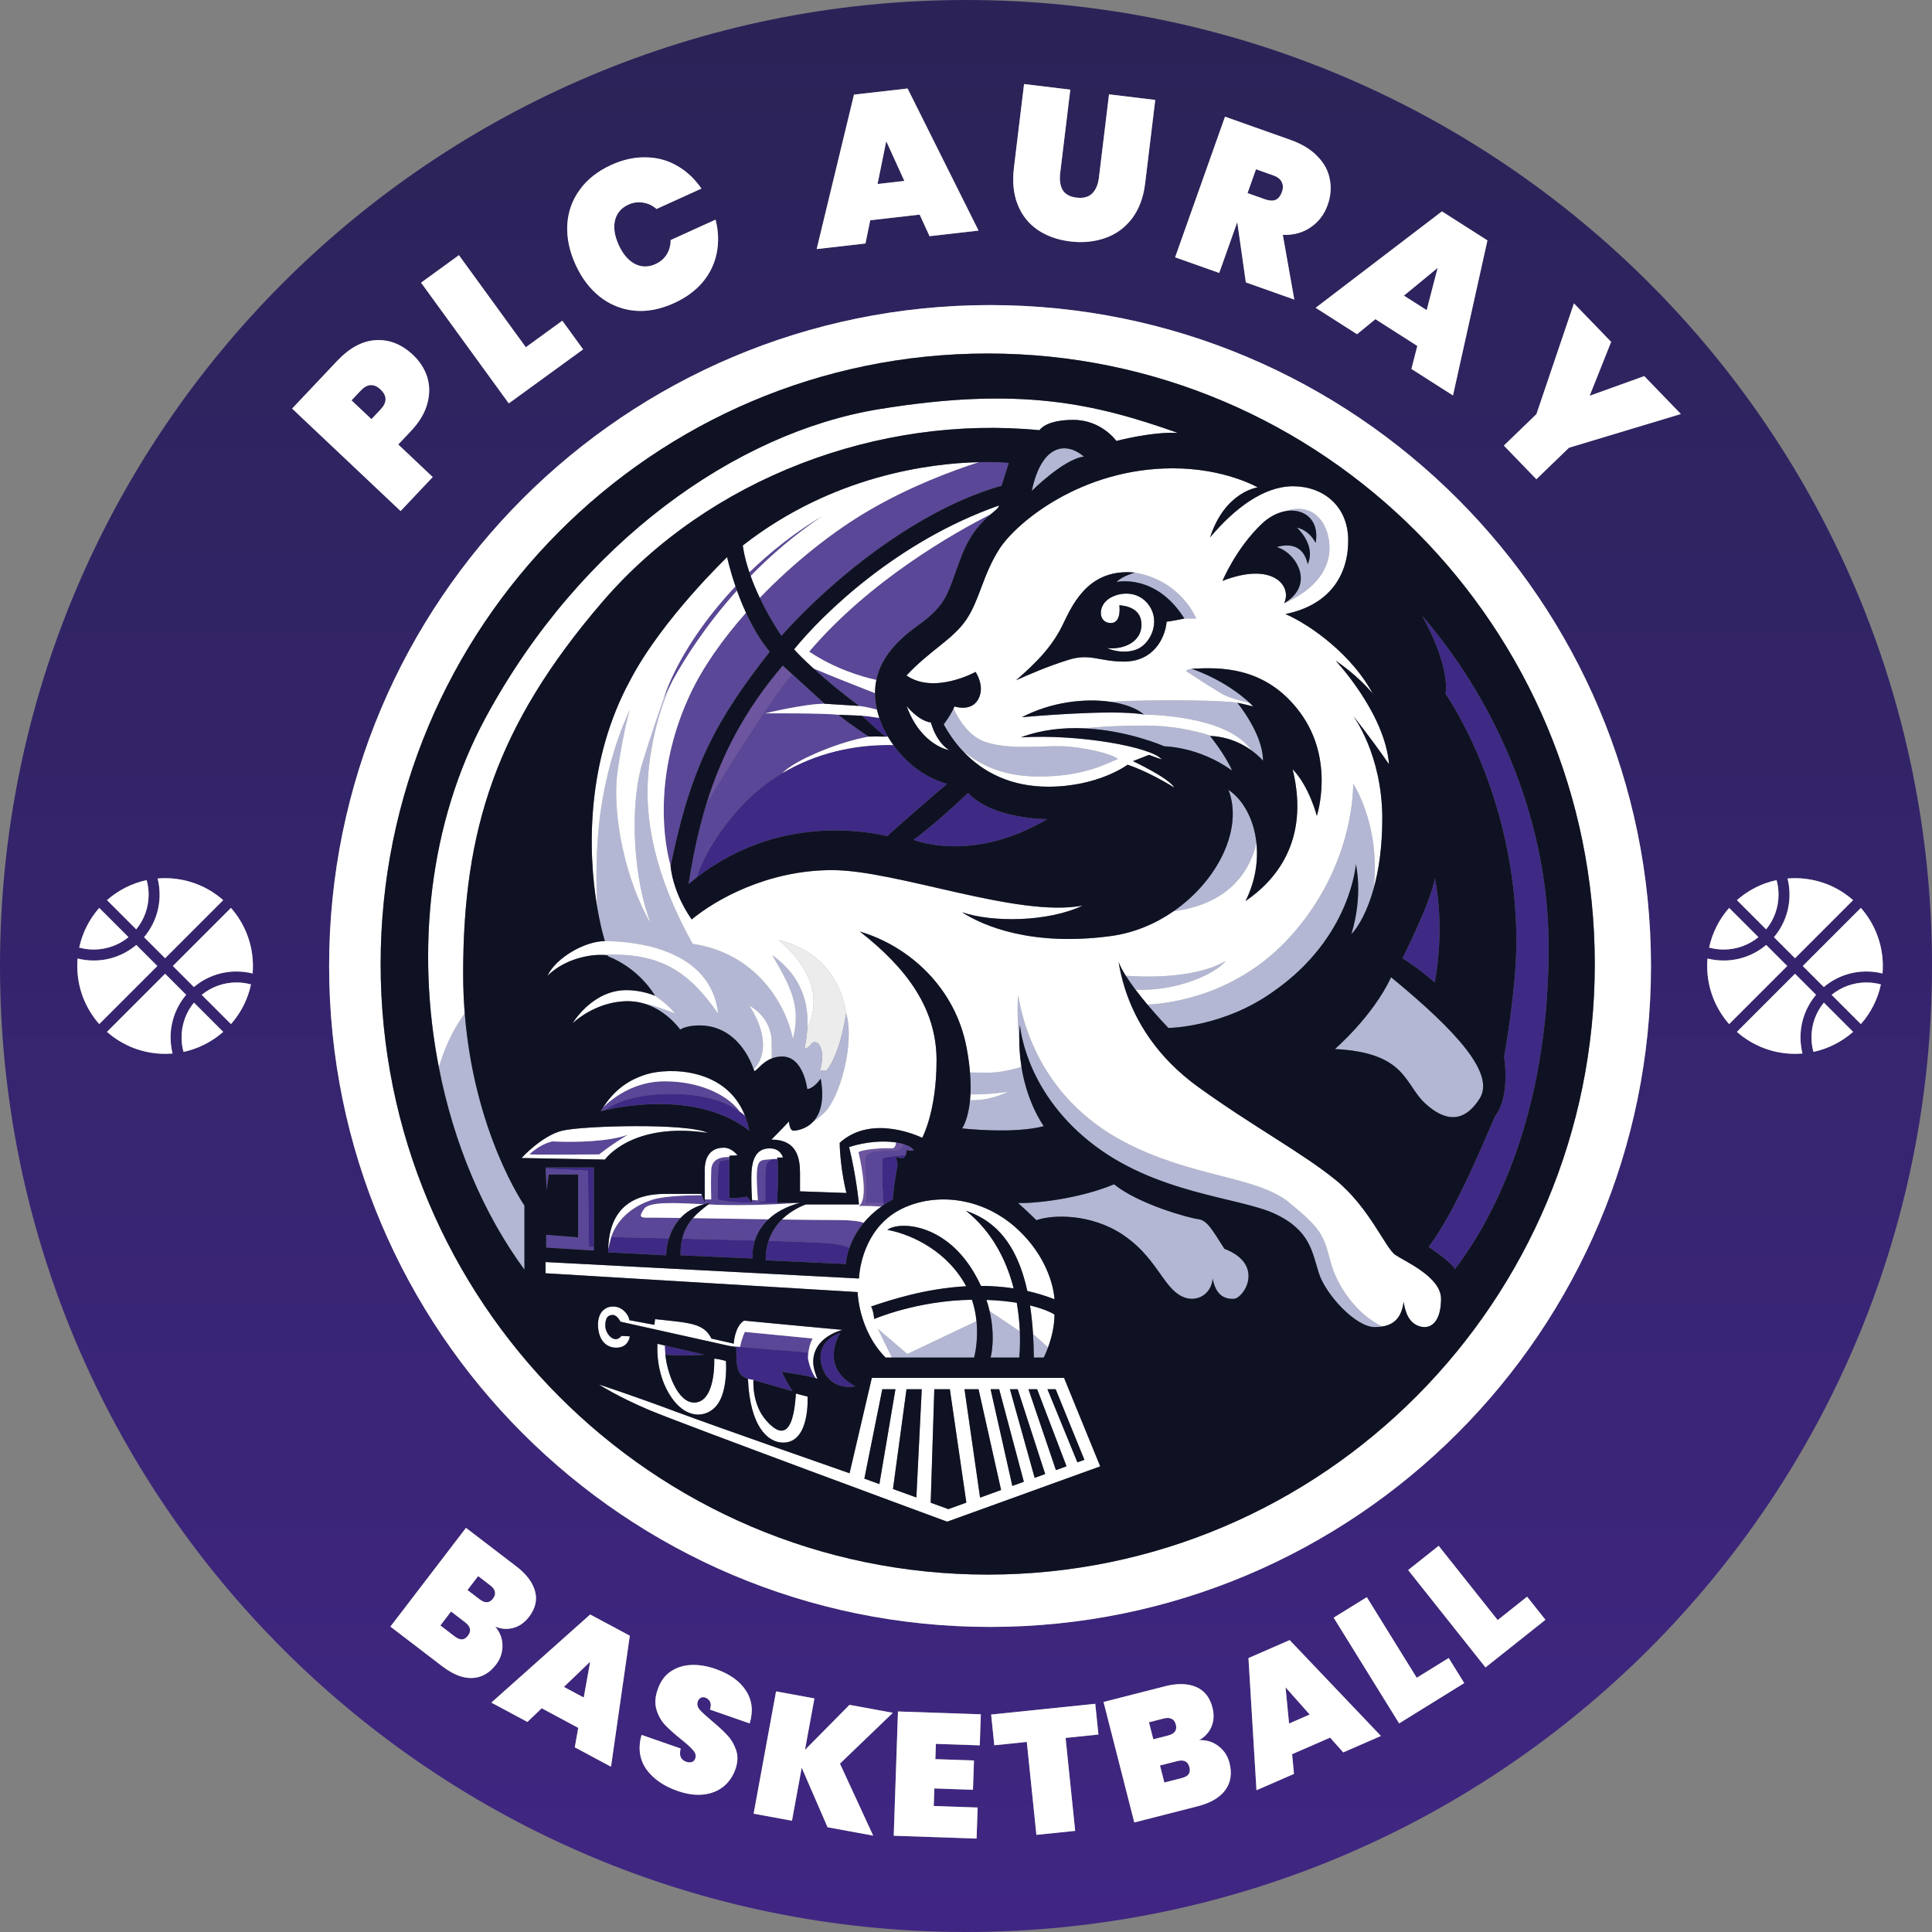 <?xml version="1.0" encoding="utf-8"?>
<!-- Generator: Adobe Illustrator 25.0.0, SVG Export Plug-In . SVG Version: 6.00 Build 0)  -->
<svg version="1.1" id="Слой_2" xmlns="http://www.w3.org/2000/svg" xmlns:xlink="http://www.w3.org/1999/xlink" x="0px" y="0px"
	 viewBox="0 0 550 550" enable-background="new 0 0 550 550" xml:space="preserve">
<rect x="0" y="0" width="550" height="550" fill="#808080" stroke="none"/>
<g>
	<path fill="#ECECEC" d="M232.106,296.681c1.447,0.17,2.809,3.234,1.277,8.233    c1.106-0.363,1.787,0,1.787,0s3.83-3.977,5.702-16.488    c-1.362-8.553-6.425-17.617-19.191-20.809    c12.615,10.826,10.526,20.328,8.147,25.049c-0.123,2.066-0.438,4.003-0.785,5.717    C230.745,298.553,230.66,296.511,232.106,296.681z"/>
	<g>
		<path fill="#B3B7D4" d="M190.429,194.797c0,0-0.018,0.047-0.048,0.127     c0.022-0.052,0.045-0.105,0.067-0.158L190.429,194.797z"/>
		<path fill="#B3B7D4" d="M235.17,304.913c0,0-0.681-0.363-1.787,0     c1.532-4.998,0.17-8.062-1.277-8.233c-1.447-0.17-1.362,1.872-3.064,1.702     c0.347-1.715,0.663-3.651,0.785-5.717c0.389-6.548-1.178-14.411-9.977-20.751     c5.021,8.681,8.34,14.347,5.872,23.854     c-2.128-10.407-10.809-24.45-28.554-27.088     C186.404,249.277,183,232.638,184.787,217.83     c1.764-14.616,6.589-23.895,6.715-24.134c-1.172,2.127-1.925,3.655-2.289,4.42     c-1.379,3.837-3.763,10.684-6.277,18.884c-3.894,12.702-2.553,33.574,2.362,45.957     c-7.021-11.745-11.319-31.043-9.447-43.723     c1.872-12.681,3.489-17.192,3.489-17.192S173.508,213.321,171,230.894     c-1.502,10.524-1.294,21.292-0.971,27.487c0.636,3.73,1.399,6.958,2.162,9.534     c8.255,0,30.178,2.043,32.28,20.681c-7.685-10.809-15.175-17.686-33.047-16.758     c1.236,0.037,1.913,0.23,1.702,0.417c9.106,3.574,13.362,11.234,13.362,11.234     c3.745,2.468,5.66,5.021,5.66,5.021s-7.136-2.909-11.462-3.369     c-0.003,0.002-0.006,0.004-0.009,0.006c8.182,0.992,12.96,7.959,12.96,7.959     s1.617-1.191,5.532-1.191c7.567,0,12.851,5.367,15.392,12.497     c1.446-1.523,2.651-3.745,2.651-6.965c0-5.702-3.915-11.149-3.915-11.149     s6.383,3.064,6.383,10.468c0,1.936,0.018,3.408,0.043,4.539     c0.841-0.325,1.807-0.539,2.935-0.539c6.128,0,7.149,9.277,7.149,9.277     s1.702,0,3.83-2.979c1.152,6.475-0.2,10.131-2.089,12.189     c0.633-0.37,1.561-1.065,2.94-2.317c4.596-4.17,8.936-20.17,6.383-28.511     C239,300.936,235.17,304.913,235.17,304.913z"/>
		<path fill="#B3B7D4" d="M295.766,221.065c14.462,0,20.766-4.725,22.468-4.895     c-1.021-1.532-10.553-3.66-16.34-3.745s-14.723,1.021-21.362-1.191     c-4.915-1.638-7.866-6.909-9.069-9.538c-0.381,0.81-1.225,2.412-2.803,4.517     c1.495,2.753,3.299,5.288,5.396,7.541     C278.071,216.863,284.145,221.065,295.766,221.065z"/>
		<path fill="#B3B7D4" d="M350.745,219.362c-1.915-4.468-6.255-9.83-6.255-9.83     s0.174-0.003,0.468,0.008c-4.771-1.557-11.213-2.986-18.808-2.986     c-7.917,0-13.702,0.384-17.619,0.787c12.625,0.545,22.938,5.128,22.938,5.128     S341.17,212.468,350.745,219.362z"/>
		<path fill="#B3B7D4" d="M356.234,213.58c0.009,0.013,0.018,0.025,0.027,0.038     c1.115,0.812,2.227,1.767,3.292,2.935c0-4.34-2.425-10.213-7.277-16.468     c-2.966-0.684-22.7-1.065-36.289-0.316c4.205,0.59,7.645,1.88,9.65,3.635     C332.277,203.574,350.064,204.777,356.234,213.58z"/>
		<path fill="#B3B7D4" d="M337.553,190.979c0,0,6.213,4.085,10.043,6.383     c2.076,1.246,5.448,2.139,8.105,2.697c-2.137-2.01-7.579-6.496-16.446-9.676     C338.66,190.383,337.553,190.979,337.553,190.979z"/>
		<path fill="#B3B7D4" d="M293.731,139.746c0,0,9.077-9.077,14.825-9.757     C303.564,125.677,296.529,126.358,293.731,139.746z"/>
		<path fill="#B3B7D4" d="M337.17,176.085h3.362c0,0-4.255-10.851-17.489-13.085     c-4.149,1.277-5.17,2.681-5.17,2.681S329.021,163.128,337.17,176.085z"/>
		<path fill="#B3B7D4" d="M363.426,155.745c5.277,1.362,11.319,10.553,2.128,16     c8.766-3.83,12.936-9.617,12.936-15.745s-3.83-13.493-12.936-10.406     c-0,0-0,0-0,0c5.461-1.197,10.181,2.234,8.985,8.959     c-2.091-3.915-5.325-4.34-5.325-4.34s5.532,4.936,3.064,10.383     C371.085,155.234,367.17,154.638,363.426,155.745z"/>
		<path fill="#B3B7D4" d="M334.088,259.419c17.054-2.236,22.108-12.845,23.589-19.504     c-0.713-6.61-3.731-12.202-7.953-15.064     C353.98,235.901,346.727,250.672,334.088,259.419z"/>
		<path fill="#B3B7D4" d="M367.255,266.691c-14.812,16.335-33.448,18.934-40.592,19.307     c3.153,3.745,5.954,6.64,5.954,6.64s15.702-0.128,30-10.468     c21.957-15.319,23.362-36.128,23.362-36.128s2.17,8.553-1.277,19.915     c2.058-2.2,4.547-6.497,6.354-13.009c2.049-18.032-5.843-29.885-5.843-29.885     S385.979,246.043,367.255,266.691z"/>
		<path fill="#B3B7D4" d="M348.957,273.532c-9.115,5.424-24.956,4.514-28.476,4.233     c0.814,1.295,1.768,2.646,2.78,3.986     C335.162,282.258,346.05,277.225,348.957,273.532z"/>
		<polygon fill="#B3B7D4" points="320.28,281.518 320.279,281.515 320.277,281.518   "/>
		<path fill="#B3B7D4" d="M396.021,278.213c-5.277,11.234-16,20.426-16,20.426     c20.255,1.021,19.745,9.872,25.532,15.319     c5.787,5.447,11.234,5.787,15.66-1.192     C425.638,305.787,415.085,293.872,396.021,278.213z"/>
		<path fill="#B3B7D4" d="M276.144,313.233c-0.556,5.718-2.25,8.001-2.25,8.001     s14.553,1.66,23.234-0.638c-3.75-5.707-5.53-11.78-6.341-16.877     c-1.866,0.569-6.063,1.707-9.606,1.643c-1.969-0.036-3.693-0.041-5.039-0.036     c0.194,2.377,0.214,4.443,0.123,6.233C281.236,311.664,287,310.809,287,310.809     s-4.681,2.383-9.702,2.383C276.865,313.191,276.492,313.209,276.144,313.233z"/>
		<path fill="#B3B7D4" d="M378.83,359.377c-2.043-7.687-2.426-9.291-11.745-16.976     s-27.83-7.124-47.234-17.429c-19.404-10.305-27.574-27.184-30.03-41.737     c-0.295,4.971-0.058,9.13,0.337,12.367c0.012-2.4,0.204-3.857,0.204-3.857     S291.511,310,310.149,324.971c18.638,14.971,42.553,15.795,52.766,20.561     c10.213,4.766,10.638,11.064,12.574,17.021     c1.936,5.957,10.404,15.24,15.851,15.24c0.783,0,1.49-0.059,2.141-0.163     C386.009,374.014,380.583,365.974,378.83,359.377z"/>
		<path fill="#B3B7D4" d="M348.559,355.506c-3.547-5.53-4.904-8.138-7.512-8.451     c-2.608-0.313-17.006-4.278-23.892-9.911c-10.224,4.278-23.266,5.529-27.335,5.321     c0,0,2.817,2.504,5.217,4.904c4.695-1.669,15.545-1.878,24.518,4.069     c8.972,5.947,11.248,13.876,15.848,17.006c4.6,3.13,9.504,0.219,9.817-4.481     c0.835,4.585,3.234,5.939,6.051,5.784     C354.088,369.59,360.244,359.992,348.559,355.506z"/>
		<path fill="#B3B7D4" d="M258.309,385.447l-8.415-7.185l4.018,8.207h23.387     c0,0,1.289-4.495,0.689-10.381L258.309,385.447z"/>
		<path fill="#B3B7D4" d="M281.72,373.242C283.529,381.053,282,386.468,282,386.468h8.149     c0,0,0.358-2.963,0.174-7.451L281.72,373.242z"/>
		<path fill="#B3B7D4" d="M294.319,386.468h2.809c0,0,0.569-1.094,1.217-2.846     c-1.458-1.42-3.227-2.962-4.26-3.846     C294.218,381.879,294.3,384.101,294.319,386.468z"/>
		<path fill="#B3B7D4" d="M124.927,303.833c4.199,21.513,12.587,41.601,24.371,57.614v-18.255     c0,0-14.259-20.535-16.994-54.675C128.544,293.616,126.278,299.227,124.927,303.833z"/>
	</g>
	<g>
		<path fill="#6D55A0" d="M255.09,325.227c-0.083,0.9-0.414,1.788-1.426,1.689     c-1.994-0.195-8.235,0.255-9.265,1.091c0.965,4.182,2.775,13.645,0.068,15.315     c2.588-0.036,4.862,0.056,6.437,0.15c0.202-0.144,0.413-0.285,0.623-0.427     c-0.012-0.171-0.025-0.354-0.039-0.557c-1.361,0-3.133,0-5.168,0     c0.574-2.106,0-9.574,0-12.383s4.66-2.489,8.17-2.553     c1.624-0.029,2.409-0.906,2.79-1.839     C256.632,325.516,255.902,325.35,255.09,325.227z"/>
		<path fill="#6D55A0" d="M201.185,228.563c6.479-10.718,17.27-28.163,24.257-36.709     c-0.808-0.732-1.66-1.503-2.612-2.365     C211.799,202.386,205.307,215.335,201.185,228.563z"/>
	</g>
	<g>
		<path fill="#5A4797" d="M234.191,146.851c-7.568,4.484-14.628,10.021-20.866,16.06     c0.115,0.343,0.237,0.695,0.367,1.058     C219.439,158.079,226.248,152.157,234.191,146.851z"/>
		<path fill="#5A4797" d="M191.502,193.696c3.095-5.616,9.075-15.308,18.301-25.574     c-0.147-0.411-0.287-0.812-0.422-1.207c-8.511,9.041-15.142,18.882-18.933,27.852     c-0.022,0.053-0.045,0.105-0.067,0.158c-0.533,1.271-1.015,2.526-1.431,3.756     c0,0,0.094-0.208,0.263-0.565C189.577,197.351,190.33,195.823,191.502,193.696z"/>
		<path fill="#5A4797" d="M230.362,185.506c7.3,4.884,14.821,7.109,19.118,8.06     c1.165-5.711,5.083-10.632,11.563-15.302c9.021-6.502,8.511-9.158,12.681-19.967     c2.61-6.765,6.119-10.028,8.381-11.941     C271.752,151.602,247.661,165.164,230.362,185.506z"/>
		<path fill="#5A4797" d="M190.915,246.553c5.787-28.596,13.149-41.745,28.213-61.021     c-2.763-3.332-4.994-7.272-6.755-11.096c-6.675,7.524-12.334,15.533-15.969,23.351     C187.084,217.83,188.106,236.34,190.915,246.553z"/>
		<path fill="#5A4797" d="M278.646,131.57c-7.354,2.355-19.405,6.801-31.306,13.75     c-10.19,5.95-21.403,14.831-31.054,24.876     c1.527,3.222,3.528,6.857,6.16,10.805     c18.383-20.362,42.383-37.085,62.681-42.702l2.043-6.511     C287.17,131.787,283.998,131.444,278.646,131.57z"/>
		<path fill="#5A4797" d="M249.659,202.042c-0.104-0.456-0.204-0.911-0.276-1.361     c-0.186-1.148-0.277-2.262-0.282-3.348c-4.026-1.572-12.494-4.901-17.539-7.049     c3.345,3.047,7.851,6.846,13.055,10.68     C246.789,201.269,248.555,201.718,249.659,202.042z"/>
		<path fill="#5A4797" d="M225.441,191.854c-6.987,8.546-17.778,25.992-24.257,36.709     c-0.672,2.157-1.282,4.322-1.837,6.495c-1.399,5.475-2.46,11.003-3.327,16.602     c0.759-0.638,1.52-1.248,2.283-1.837c1.339-4.148,4.256-10.35,10.611-17.951     c4.141-4.953,8.83-8.824,13.825-11.798c0.282-0.271,0.589-0.55,0.941-0.84     c4.255-3.511,15.681-8.149,23.66-9.532c0,0-4.766-3.064-8.681-6.213     c-4.213-0.532-20.872-0.404-20.872-0.404s11.255-2.745,16.957-2.745     c0,0-0.784-0.756-6.748-6.169C227.239,193.483,226.377,192.701,225.441,191.854z"/>
		<path fill="#5A4797" d="M257.279,325.714c-0.381,0.933-1.167,1.81-2.79,1.839     c-3.511,0.064-8.17-0.255-8.17,2.553s0.574,10.277,0,12.383     c2.035,0,3.808,0,5.168,0c-0.197-2.855-0.515-8.669-0.19-12.766     c1.665-0.482,4.743-0.753,6.51-0.876c0.223-0.641,0.256-1.422,0.256-1.422     s1.596,0.319,2.043,0C259.711,326.747,258.708,326.151,257.279,325.714z"/>
		<path fill="#5A4797" d="M191,311.404c10.011,0,16.094,2.523,19.525,4.975     c-2.565-3.715-9.928-8.55-21.334-8.55c-8.301,0-14.279,4.317-17.473,7.372     c-0.249,0.379-0.49,0.758-0.718,1.139c0,0,0.38-0.105,1.061-0.265     C174.486,314.324,180.153,311.404,191,311.404z"/>
		<path fill="#5A4797" d="M157.213,324.936c-3.766,0.894-6.511,3.702-6.511,3.702     c2.808,0.128,19.872,0,19.872,0s3.106-2.553,8.213-5.617     C173.489,325,163.787,325.255,157.213,324.936z"/>
		<polygon fill="#5A4797" points="167.383,333.277 155.314,332.667 155.617,338.883      156.223,334.351 164.585,334.351 164.585,352.255 155.489,351.521 155.489,355.16      169.053,355.989 169.053,354.979 167.681,354.979   "/>
		<path fill="#5A4797" d="M183.34,344.165c1.467-2.197,8.999-1.731,17.064-1.345     c0.593-0.164,1.211-0.309,1.872-0.419c-0.211,0.16-0.42,0.319-0.629,0.478     c1.821,0.083,3.654,0.156,5.438,0.186c10.128,0.17,20.66-0.663,20.66-0.663     h-5.409l-0.016,0.089c0,0-3.383,0-6.574,0c0.511-0.511,2.106-0.574,2.106-0.574     s0-1.787,0-6.383s0.574-4.915,1.915-5.426c0.411-0.156,0.977-0.18,1.565-0.139     c-0.003-0.016-0.005-0.031-0.008-0.046c-0.591-0.009-1.228,0.008-1.94,0.092     c-3.511,0.413-4.532-0.864-3.638,11.711l-1.658-0.131     c0.036,0.525,0.062,0.809,0.062,0.809c-7.085,0-9.894-0.945-9.894-0.945     s0-10.264,0.638-10.774c0.399-0.319,1.772-0.464,2.745-0.527v-0.776     c-2.044-0.05-5.055,0.337-5.17,3.729c-0.128,3.766,0,8.349,0,8.349h-1.851     c0,0.605,0,0.945,0,0.945l-0.814-2.148c-2.299-0.001-10.312,0.084-14.08,1.28     c-4.426,1.404-9.702,4.596-11.745,10.638c0,0,7.088,0.151,16.468,0.369     c0.582-1.859,1.586-3.975,3.308-5.815c-3.508-0.052-6.064-0.086-7.01-0.086     C182.489,346.638,181.468,346.968,183.34,344.165z"/>
		<path fill="#5A4797" d="M222.595,347.164c-1.538,1.524-2.958,3.525-3.807,6.095     c6.632,0.19,12.204,0.376,15.085,0.528c4.552,0.241,6.83,0.83,7.947,1.433     c0.726-2.053,1.962-4.576,4.059-7.107c-0.98-0.416-3.15-0.794-7.814-0.794     C234.849,347.319,229.11,347.254,222.595,347.164z"/>
		<path fill="#5A4797" d="M218.77,347.109c-7.411-0.108-15.345-0.236-21.517-0.331     c-1.377,1.573-2.458,3.426-3.043,5.85c6.629,0.157,14.006,0.34,20.696,0.523     C215.516,351.255,216.662,349.086,218.77,347.109z"/>
		<path fill="#5A4797" d="M210.701,383.431c4.374,0.369,12.739,1.068,19.107,1.548     c0.04,0.596,0.115,1.155,0.208,1.693c0.033-1.604,0.318-3.659,1.303-5.629     l-19.277-1.877C212.043,379.165,211.127,381.02,210.701,383.431z"/>
	</g>
	<g>
		<path fill="#3E2A85" d="M221.331,329.967c-0.588-0.041-1.155-0.017-1.565,0.139     c-1.34,0.511-1.915,0.83-1.915,5.426s0,6.383,0,6.383s-1.596,0.064-2.106,0.574     c3.191,0,6.574,0,6.574,0l0.016-0.089h-1.101     C221.234,342.4,221.737,332.59,221.331,329.967z"/>
		<path fill="#3E2A85" d="M204.894,330.681c-0.638,0.511-0.638,10.774-0.638,10.774     s2.808,0.945,9.894,0.945c0,0-0.359-0.415-0.749-0.863     c-0.288-0.332-0.593-0.682-0.783-0.899c-0.167,0.047-0.358,0.088-0.559,0.125     c-1.713,0.32-4.42,0.321-4.42,0.321v-10.932     C206.666,330.217,205.293,330.361,204.894,330.681z"/>
		<polygon fill="#3E2A85" points="155.314,332.667 167.383,333.277 167.681,354.979      169.053,354.979 169.053,332.34 155.298,332.34   "/>
		<path fill="#3E2A85" d="M189.426,385.66c5.362,0.468,11.191,0,11.191,0l-11.368-2.626     C189.263,383.693,189.304,384.702,189.426,385.66z"/>
		<path fill="#3E2A85" d="M230.016,386.672c-0.093-0.538-0.168-1.097-0.208-1.693     c-6.368-0.481-14.734-1.179-19.107-1.548c-1.822-0.154-2.956-0.251-2.956-0.251     l1.872,0.416c-0.128,6.574,0.66,7.979,3.311,8.951l1.561,0.304l11.149,3.191     c0,0-1.404-1.957-3.064-5.532c6.076,0.872,8.677,1.538,9.638,1.833     C231.43,391.158,230.46,389.252,230.016,386.672z"/>
		<path fill="#3E2A85" d="M239.234,379.447c-4.66,1.532-6.638,5.362-5.178,9.79     c1.46,4.428,5.306,6.168,9.426,5.424     C232.88,388.92,239.234,379.447,239.234,379.447z"/>
		<path fill="#3E2A85" d="M240.854,359.14c0.1-0.783,0.35-2.18,0.965-3.92     c-1.117-0.603-3.395-1.192-7.947-1.433c-2.881-0.153-8.453-0.338-15.085-0.528     c-0.497,1.503-0.794,3.203-0.804,5.12c-0.001,0.13-0.008,0.255-0.005,0.387     l22.809,1.064C240.787,359.83,240.798,359.58,240.854,359.14z"/>
		<path fill="#3E2A85" d="M189.736,355.888c0.099-0.865,0.301-2.041,0.711-3.349     c-9.38-0.218-16.468-0.369-16.468-0.369l-0.834,3.387     c-0.008,0.315-0.019,0.626-0.017,0.953l16.511,0.851     C189.638,357.362,189.631,356.796,189.736,355.888z"/>
		<path fill="#3E2A85" d="M194.21,352.628c-0.257,1.063-0.42,2.234-0.467,3.544     c-0.014,0.388-0.026,0.778-0.02,1.19l20.553,0.894     c0,0-0.01-0.08-0.02-0.216c-0.046-0.618-0.107-2.539,0.649-4.889     C208.216,352.967,200.839,352.785,194.21,352.628z"/>
		<path fill="#3E2A85" d="M251.487,342.489c0.014,0.202,0.027,0.386,0.039,0.557     c0.279-0.188,0.565-0.373,0.859-0.557c0.563-0.353,1.145-0.7,1.764-1.034     c0.468-5.796,1.362-9.242,1.362-9.817s-0.447-2.362-0.447-2.362     s1.532,0.702,2.234,0.319c0.237-0.129,0.397-0.422,0.51-0.749     c-1.767,0.123-4.845,0.394-6.51,0.876     C250.972,333.82,251.291,339.635,251.487,342.489z"/>
		<path fill="#3E2A85" d="M208.8,318.966c1.556,0.83,3.066,1.787,4.498,2.906     c-0.292-1.542-0.705-2.943-1.208-4.233c-0.442-0.409-0.967-0.833-1.565-1.26     c-3.431-2.452-9.514-4.975-19.525-4.975c-10.847,0-16.514,2.92-18.939,4.671     C176.577,315.013,194.725,311.459,208.8,318.966z"/>
		<path fill="#3E2A85" d="M252.792,209.745c-1.034-1.754-1.867-3.56-2.472-5.359     c-1.874-0.299-4.027-0.61-4.938-0.621c0,0,4.335,4.069,6.723,5.938     C252.28,209.705,252.519,209.721,252.792,209.745z"/>
		<path fill="#3E2A85" d="M252.676,238.016c0.793-1.057,16.915-14.867,16.915-14.867     c-6.423-1.82-11.678-6.063-15.259-11.041c-0.446-0.015-0.904-0.023-1.375-0.023     c-10.19,0-20.764,2.36-30.217,7.989c-4.996,2.974-9.684,6.845-13.825,11.798     c-6.355,7.6-9.272,13.802-10.611,17.951c6.552-5.057,13.227-8.319,19.598-10.359     C233.338,234.521,246.977,236.75,252.676,238.016z"/>
		<path fill="#3E2A85" d="M275.604,225.726c-9.647,9.118-15.528,13.347-15.528,13.347     s16.519,6.872,38.06-5.881C298.136,233.193,282.542,233.259,275.604,225.726z"/>
		<path fill="#3E2A85" d="M408.447,250c-0.851,6.34-9.192,22.793-9.192,22.793     s4.426,2.696,9.192,6.895C411.511,262.779,408.447,250,408.447,250z"/>
		<path fill="#3E2A85" d="M404.872,175.319c8.387,15.344,6.638,22.213,6.638,22.213     s20.17,28.37,20.17,70.483c0,13.773-3.489,32.836-3.489,32.836     s1.872,11.234-2.553,16.851c-5.277,12.085-11.578,27.334-18.896,37.241     c-0.081,0.109,5.876,3.774,7.463,6.348c6.048-8.021,26.667-37.243,26.667-91.565     C440.872,230.213,423.255,196.511,404.872,175.319z"/>
	</g>
	<g>
		
			<linearGradient id="SVGID_1_" gradientUnits="userSpaceOnUse" x1="360.181" y1="552.426" x2="360.181" y2="12.263">
			<stop  offset="0" style="stop-color:#402683"/>
			<stop  offset="1" style="stop-color:#2B2358"/>
		</linearGradient>
		<path fill="url(#SVGID_1_)" d="M363.122,56.908c0.804-0.352,1.413-1.112,1.827-2.28     c0.374-1.055,0.348-1.999-0.079-2.829c-0.389-0.817-1.168-1.433-2.337-1.848     l-4.976-1.765l-2.407,6.786l4.976,1.765     C361.333,57.165,362.331,57.222,363.122,56.908z"/>
		
			<linearGradient id="SVGID_2_" gradientUnits="userSpaceOnUse" x1="369.402" y1="552.426" x2="369.402" y2="12.263">
			<stop  offset="0" style="stop-color:#402683"/>
			<stop  offset="1" style="stop-color:#2B2358"/>
		</linearGradient>
		<polygon fill="url(#SVGID_2_)" points="366.971,490.65 372.838,488.091 365.967,480.342   "/>
		
			<linearGradient id="SVGID_3_" gradientUnits="userSpaceOnUse" x1="253.636" y1="552.426" x2="253.636" y2="12.263">
			<stop  offset="0" style="stop-color:#402683"/>
			<stop  offset="1" style="stop-color:#2B2358"/>
		</linearGradient>
		<polygon fill="url(#SVGID_3_)" points="252.295,40.199 249.82,52.379 257.451,51.508   "/>
		
			<linearGradient id="SVGID_4_" gradientUnits="userSpaceOnUse" x1="104.914" y1="552.426" x2="104.914" y2="12.263">
			<stop  offset="0" style="stop-color:#402683"/>
			<stop  offset="1" style="stop-color:#2B2358"/>
		</linearGradient>
		<path fill="url(#SVGID_4_)" d="M102.665,111.22l-2.596,2.748l5.67,5.356l2.596-2.748     c1.895-2.006,1.898-3.902,0.008-5.688     C106.452,109.103,104.56,109.214,102.665,111.22z"/>
		
			<linearGradient id="SVGID_5_" gradientUnits="userSpaceOnUse" x1="137.012" y1="552.426" x2="137.012" y2="12.263">
			<stop  offset="0" style="stop-color:#402683"/>
			<stop  offset="1" style="stop-color:#2B2358"/>
		</linearGradient>
		<path fill="url(#SVGID_5_)" d="M140.888,453.148c-0.107-0.628-0.558-1.245-1.352-1.853     l-3.415-2.613l-3.039,3.971l3.415,2.613c0.794,0.608,1.498,0.895,2.112,0.861     c0.64-0.014,1.214-0.352,1.72-1.013     C140.856,454.424,141.042,453.769,140.888,453.148z"/>
		
			<linearGradient id="SVGID_6_" gradientUnits="userSpaceOnUse" x1="334.475" y1="552.426" x2="334.475" y2="12.263">
			<stop  offset="0" style="stop-color:#402683"/>
			<stop  offset="1" style="stop-color:#2B2358"/>
		</linearGradient>
		<path fill="url(#SVGID_6_)" d="M335.119,501.351l-4.893,1.249l1.237,4.845l4.893-1.249     c0.969-0.247,1.634-0.607,1.996-1.077c0.385-0.511,0.471-1.187,0.257-2.026     C338.188,501.445,337.025,500.864,335.119,501.351z"/>
		
			<linearGradient id="SVGID_7_" gradientUnits="userSpaceOnUse" x1="129.594" y1="552.426" x2="129.594" y2="12.263">
			<stop  offset="0" style="stop-color:#402683"/>
			<stop  offset="1" style="stop-color:#2B2358"/>
		</linearGradient>
		<path fill="url(#SVGID_7_)" d="M132.413,461.836l-4.01-3.069l-3.039,3.971l4.01,3.069     c0.794,0.608,1.488,0.908,2.081,0.9c0.64-0.014,1.224-0.365,1.75-1.053     C134.24,464.303,133.975,463.031,132.413,461.836z"/>
		
			<linearGradient id="SVGID_8_" gradientUnits="userSpaceOnUse" x1="330.966" y1="552.426" x2="330.966" y2="12.263">
			<stop  offset="0" style="stop-color:#402683"/>
			<stop  offset="1" style="stop-color:#2B2358"/>
		</linearGradient>
		<path fill="url(#SVGID_8_)" d="M334.471,492.95c0.385-0.511,0.475-1.171,0.269-1.978     c-0.214-0.84-0.613-1.392-1.197-1.655c-0.559-0.304-1.324-0.333-2.292-0.086     l-4.166,1.064l1.237,4.845l4.166-1.064     C333.457,493.828,334.118,493.453,334.471,492.95z"/>
		
			<linearGradient id="SVGID_9_" gradientUnits="userSpaceOnUse" x1="164.273" y1="552.426" x2="164.273" y2="12.263">
			<stop  offset="0" style="stop-color:#402683"/>
			<stop  offset="1" style="stop-color:#2B2358"/>
		</linearGradient>
		<polygon fill="url(#SVGID_9_)" points="166.178,483.248 168.01,473.055 160.537,480.225   "/>
		
			<linearGradient id="SVGID_10_" gradientUnits="userSpaceOnUse" x1="404.467" y1="552.426" x2="404.467" y2="12.263">
			<stop  offset="0" style="stop-color:#402683"/>
			<stop  offset="1" style="stop-color:#2B2358"/>
		</linearGradient>
		<polygon fill="url(#SVGID_10_)" points="409.265,76.264 399.668,84.161 406.142,88.293   "/>
		<linearGradient id="SVGID_11_" gradientUnits="userSpaceOnUse" x1="275" y1="552.426" x2="275" y2="12.263">
			<stop  offset="0" style="stop-color:#402683"/>
			<stop  offset="1" style="stop-color:#2B2358"/>
		</linearGradient>
		<path fill="url(#SVGID_11_)" d="M275,0C123.122,0,0,123.122,0,275s123.122,275,275,275s275-123.122,275-275     S426.878,0,275,0z M47,250c6.338,0,12.129,2.363,16.543,6.25L47,272.793l-5.996-5.996     c2.764-3.271,4.434-7.49,4.434-12.109c0-1.582-0.195-3.125-0.566-4.6     C45.574,250.029,46.287,250,47,250z M41.756,250.547     c0.361,1.318,0.557,2.705,0.557,4.141c0,3.75-1.318,7.197-3.535,9.883L30.457,256.25     C33.621,253.467,37.488,251.465,41.756,250.547z M28.25,258.457l8.33,8.33     C33.885,268.994,30.438,270.312,26.688,270.312c-1.436,0-2.822-0.195-4.141-0.557     C23.465,265.488,25.467,261.621,28.25,258.457z M22,275c0-0.713,0.029-1.426,0.088-2.129     C23.562,273.242,25.105,273.438,26.688,273.438c4.619,0,8.838-1.67,12.109-4.434L44.793,275     L28.25,291.543C24.363,287.129,22,281.338,22,275z M47,300c-6.348,0-12.139-2.363-16.543-6.25     L47,277.207l5.996,5.996C50.232,286.475,48.562,290.693,48.562,295.312     c0,1.582,0.195,3.125,0.566,4.6C48.426,299.971,47.713,300,47,300z M52.244,299.453     c-0.361-1.318-0.557-2.705-0.557-4.141c0-3.75,1.318-7.197,3.525-9.893     l0.01,0.01L63.543,293.75C60.379,296.533,56.512,298.535,52.244,299.453z      M65.75,291.543l-8.33-8.33C60.115,281.006,63.562,279.688,67.312,279.688     c1.436,0,2.822,0.195,4.141,0.557C70.545,284.521,68.533,288.389,65.75,291.543z      M71.912,277.129C70.438,276.758,68.895,276.562,67.312,276.562     c-4.619,0-8.848,1.67-12.109,4.434L49.207,275L65.75,258.457     C69.637,262.871,72,268.662,72,275C72,275.713,71.971,276.426,71.912,277.129z M511,250     c6.338,0,12.129,2.363,16.543,6.25L511,272.793l-5.996-5.996     c2.764-3.271,4.434-7.49,4.434-12.109c0-1.582-0.195-3.125-0.566-4.6     C509.574,250.029,510.287,250,511,250z M505.756,250.547     c0.361,1.318,0.557,2.705,0.557,4.141c0,3.75-1.318,7.197-3.535,9.883L494.457,256.25     C497.621,253.467,501.488,251.465,505.756,250.547z M492.25,258.457l8.33,8.33     C497.885,268.994,494.438,270.312,490.688,270.312c-1.436,0-2.822-0.195-4.141-0.557     C487.465,265.488,489.467,261.621,492.25,258.457z M423.44,68.442l-9.808,44.136     l-11.835-7.554l1.684-6.541l-11.936-7.619l-5.224,4.282l-11.784-7.522     l35.955-27.446L423.44,68.442z M348.734,33.215l18.661,6.619     c3.242,1.15,5.806,2.717,7.691,4.702c1.898,1.947,3.059,4.12,3.481,6.519     c0.473,2.375,0.269,4.806-0.614,7.294c-0.949,2.677-2.546,4.784-4.789,6.323     c-2.206,1.552-4.864,2.285-7.974,2.201l3.273,18.413l-13.798-4.894l-2.426-17.031     l-0.057-0.02l-5.095,14.363l-12.554-4.453L348.734,33.215z M288.65,47.692     l2.88-23.766l13.164,1.595l-2.88,23.766c-0.236,1.946-0.006,3.545,0.688,4.798     c0.739,1.218,2.061,1.942,3.967,2.173s3.383-0.154,4.431-1.155     c1.053-1.041,1.697-2.534,1.933-4.48l2.88-23.766l13.164,1.595l-2.88,23.766     c-0.486,4.011-1.736,7.344-3.75,10.001c-2.009,2.617-4.55,4.465-7.622,5.543     s-6.395,1.401-9.969,0.968s-6.664-1.533-9.27-3.299     c-2.567-1.762-4.454-4.146-5.661-7.153     C288.518,55.271,288.159,51.742,288.65,47.692z M243.112,26.935l15.261-1.742     l20.197,40.451l-13.949,1.592l-2.814-6.141l-14.069,1.605l-1.359,6.617     l-13.89,1.585L243.112,26.935z M161.489,64.055     c0.208-3.698,1.378-7.02,3.51-9.966c2.115-2.983,5.121-5.36,9.017-7.131     c3.35-1.523,6.626-2.243,9.827-2.16c3.221,0.03,6.172,0.819,8.854,2.368     c2.718,1.533,5.045,3.704,6.982,6.515l-12.781,5.81     c-1.162-1.01-2.446-1.612-3.853-1.807c-1.387-0.248-2.772-0.058-4.156,0.571     c-2.039,0.927-3.312,2.428-3.818,4.504c-0.47,2.059-0.117,4.381,1.058,6.967     s2.693,4.378,4.554,5.378c1.897,0.983,3.865,1.011,5.904,0.084     c1.384-0.629,2.446-1.53,3.188-2.701c0.761-1.225,1.144-2.607,1.147-4.146     l12.781-5.81c0.844,3.307,0.95,6.488,0.318,9.544     c-0.596,3.039-1.933,5.8-4.012,8.283c-2.059,2.43-4.763,4.406-8.114,5.929     c-3.896,1.771-7.655,2.491-11.277,2.161c-3.638-0.367-6.919-1.688-9.842-3.962     c-2.887-2.291-5.199-5.348-6.937-9.171     C162.1,71.489,161.317,67.737,161.489,64.055z M130.643,72.64l19.047,26.211     l10.387-7.548l5.926,8.154l-21.163,15.378l-24.972-34.365L130.643,72.64z      M95.93,102.796c3.571-3.78,7.263-5.767,11.078-5.961     c3.842-0.223,7.377,1.19,10.604,4.239c1.948,1.84,3.296,3.966,4.044,6.379     c0.719,2.385,0.706,4.903-0.039,7.556c-0.717,2.624-2.257,5.186-4.619,7.687     l-3.626,3.839l9.814,9.27l-9.146,9.683l-30.882-29.169L95.93,102.796z      M125.872,474.332l-14.731-11.274l21.514-28.112l14.334,10.97     c2.859,2.188,4.633,4.532,5.322,7.032c0.689,2.5,0.122,4.941-1.701,7.324     c-1.256,1.641-2.756,2.697-4.501,3.166c-1.698,0.464-3.403,0.334-5.116-0.39     c1.39,1.694,2.073,3.517,2.047,5.47c0.021,1.947-0.586,3.728-1.822,5.343     c-1.884,2.462-4.163,3.74-6.838,3.834     C131.752,477.783,128.916,476.662,125.872,474.332z M173.942,502.952l-10.313-5.526     l0.984-5.542l-10.401-5.573l-4.069,3.889l-10.269-5.503l28.135-25.086     l11.282,6.046L173.942,502.952z M213.413,490.618l-11.287-3.925     c0.297-0.955,0.296-1.714-0.002-2.277c-0.298-0.563-0.763-0.953-1.392-1.172     c-0.441-0.153-0.858-0.122-1.25,0.095c-0.382,0.185-0.666,0.545-0.852,1.08     c-0.263,0.756-0.072,1.528,0.571,2.316c0.686,0.768,1.821,1.816,3.406,3.143     c1.836,1.521,3.305,2.878,4.407,4.073c1.133,1.206,1.979,2.629,2.538,4.271     c0.559,1.641,0.498,3.438-0.18,5.39c-0.712,2.046-1.856,3.713-3.433,5     c-1.566,1.255-3.468,2.006-5.706,2.251c-2.238,0.245-4.679-0.092-7.324-1.012     c-3.998-1.391-6.981-3.469-8.948-6.235c-1.925-2.787-2.368-6.029-1.329-9.726     l11.145,3.876c-0.51,1.975,0.006,3.231,1.548,3.768     c0.567,0.197,1.083,0.235,1.548,0.115c0.508-0.141,0.86-0.495,1.057-1.062     c0.274-0.787,0.068-1.565-0.618-2.332c-0.675-0.799-1.8-1.826-3.376-3.08     c-1.878-1.5-3.4-2.859-4.565-4.075c-1.133-1.206-1.963-2.677-2.489-4.412     c-0.526-1.736-0.395-3.684,0.392-5.846c0.755-2.172,1.947-3.823,3.574-4.951     c1.67-1.148,3.602-1.782,5.796-1.902c2.226-0.108,4.551,0.259,6.975,1.102     c4.093,1.423,7.007,3.496,8.743,6.217     C214.13,484.038,214.48,487.142,213.413,490.618z M248.574,522.563l-12.983-2.382     l-7.361-16.957l-2.77,15.098l-10.918-2.003l6.388-34.819l10.918,2.003     l-2.689,14.655l12.672-12.824l12.344,2.265l-15.058,14.47L248.574,522.563z      M278.919,496.871l-12.493-0.428l-0.149,4.347l10.994,0.377l-0.286,8.345     l-10.994-0.377l-0.171,4.997l12.493,0.428l-0.303,8.845l-23.586-0.809     l1.213-35.379l23.586,0.809L278.919,496.871z M306.081,521.21l-11.041,1.139     l-2.73-26.459l-9.251,0.955l-0.903-8.753l29.643-3.059l0.903,8.754l-9.35,0.965     L306.081,521.21z M348.792,509.625c-1.558,2.118-4.194,3.651-7.908,4.599     l-17.973,4.589l-8.758-34.299l17.489-4.466c3.488-0.891,6.427-0.833,8.817,0.174     s3.956,2.963,4.698,5.87c0.511,2.002,0.411,3.834-0.3,5.495     c-0.687,1.62-1.845,2.879-3.474,3.777c2.191-0.043,4.045,0.55,5.563,1.779     c1.542,1.189,2.565,2.768,3.068,4.738     C350.781,504.886,350.373,507.467,348.792,509.625z M382.394,498.87l-3.743-4.204     l-10.816,4.718l0.535,5.603l-10.678,4.658l-2.283-37.625l11.733-5.117     l25.977,27.291L382.394,498.87z M398.303,490.614l-18.637-30.097l9.437-5.844     l14.214,22.955l9.097-5.633l4.422,7.142L398.303,490.614z M422.888,474.682     l-22.021-27.717l8.691-6.905l16.796,21.14l8.378-6.656l5.225,6.577     L422.888,474.682z M281.848,463.152c-103.914,0-188.152-84.239-188.152-188.152     S177.934,86.848,281.848,86.848S470,171.086,470,275S385.761,463.152,281.848,463.152z      M446.65,127.46l-9.275,8.966l-9.258-9.577l9.275-8.966l10.675-31.516     l10.592,10.957l-6.115,15.342l15.54-5.593l10.426,10.785L446.65,127.46z M486,275     c0-0.713,0.029-1.426,0.088-2.129c1.475,0.371,3.018,0.566,4.6,0.566     c4.619,0,8.838-1.67,12.109-4.434L508.793,275L492.25,291.543     C488.363,287.129,486,281.338,486,275z M511,300c-6.348,0-12.139-2.363-16.543-6.25L511,277.207     l5.996,5.996c-2.764,3.271-4.434,7.49-4.434,12.109     c0,1.582,0.195,3.125,0.566,4.6C512.426,299.971,511.713,300,511,300z M516.244,299.453     c-0.361-1.318-0.557-2.705-0.557-4.141c0-3.75,1.318-7.197,3.525-9.893     l0.01,0.01L527.543,293.75C524.379,296.533,520.512,298.535,516.244,299.453z      M529.75,291.543l-8.33-8.33c2.695-2.207,6.143-3.525,9.893-3.525     c1.436,0,2.822,0.195,4.141,0.557C534.545,284.521,532.533,288.389,529.75,291.543z      M531.312,276.562c-4.619,0-8.848,1.67-12.109,4.434L513.207,275L529.75,258.457     C533.637,262.871,536,268.662,536,275c0,0.713-0.029,1.426-0.088,2.129     C534.438,276.758,532.895,276.562,531.312,276.562z"/>
	</g>
	<g>
		<path fill="#FFFFFF" d="M252.106,386.468h1.805l-4.018-8.207l8.415,7.185l19.678-9.359     c-0.195-1.914-0.587-3.974-1.292-6.077c-15.714,0.224-27.823,5.479-27.823,5.479     s-0.255-2.631-0.894-3.55c5.597-1.905,15.54-5.146,27.069-5.772     c-0.203-0.383-0.415-0.766-0.643-1.146c-6.128-10.213-16.766-14.043-21.787-14.894     c3.149-2.468,15.915-2.043,24.255,11.489c0.934,1.516,1.716,3.001,2.381,4.449     c3.038,0.014,6.157,0.229,9.314,0.715c-1.939-7.587-5.844-15.906-13.568-22.1     c6.428,2.25,14.018,7.129,17.459,22.835c2.575,0.58,5.16,1.352,7.732,2.356     c0,0-0.255-10.213-10.213-19.66c-9.957-9.447-23.489-10.851-33.191-6.128     c-9.702,4.723-12,15.115-12.255,19.877l-89.234-4.685v3.191l88.851,5.362     C244.149,367.83,244.362,378.681,252.106,386.468z"/>
		<path fill="#FFFFFF" d="M212.928,392.547c0.553,13.362,5.519,18.134,10.029,18.134     c7.745,0,6.936-13.106,6.936-13.106l-3.319-0.851     c-0.766,12.766-4.596,12.17-8.596,7.489s-3.489-11.362-3.489-11.362     L212.928,392.547z"/>
		<path fill="#FFFFFF" d="M213.692,163.969c0.656,1.837,1.504,3.925,2.595,6.226     c9.651-10.045,20.864-18.927,31.054-24.876     c11.901-6.949,23.951-11.395,31.306-13.75     c-13.674,0.321-41.58,3.706-67.178,23.707c0,0,0.242,2.826,1.857,7.634     c6.238-6.039,13.298-11.576,20.866-16.06     C226.248,152.157,219.439,158.079,213.692,163.969z"/>
		<path fill="#FFFFFF" d="M175.468,383.66c3.532,0,3.83-3.234,3.83-3.234l-2.383-0.128     c-1.915,2.468-4.596-0.511-4.596-2.894c0-2.383,0.851-3.064,2.128-3.064     c1.277,0,2.17,1.915,2.17,1.915l31.128,6.924     c0,0,1.134,0.097,2.956,0.251c0.425-2.411,1.341-4.265,1.341-4.265     l19.277,1.877c-0.985,1.97-1.27,4.025-1.303,5.629     c0.444,2.581,1.414,4.486,2.196,5.672c0.351,0.108,0.49,0.167,0.49,0.167     s-1.192-2.681-1.192-4.766c0-7.319,8.383-9.149,8.383-9.149     s-21.191-1.957-28.085-2.638c-2.681,1.66-2.936,6.553-2.936,6.553l-6.34-1.447     c-2.17-4.383-6.085-4.468-16.043-5.532l-0.213,1.617l-7.106-1.319     c-0.085-1.234-1.66-3.66-4.213-3.872c-2.553-0.213-4.723,1.489-4.723,5.106     S171.936,383.66,175.468,383.66z"/>
		<path fill="#FFFFFF" d="M201.511,322.511c-5.872-2.872-35.617-2.043-41.426-0.638     c-5.808,1.404-11.617,7.787-11.617,7.787l23.745,0.447     C172.213,330.106,179.809,319.255,201.511,322.511z M150.702,328.638     c0,0,2.745-2.809,6.511-3.702c6.574,0.319,16.277,0.064,21.574-1.915     c-5.106,3.064-8.213,5.617-8.213,5.617S153.511,328.766,150.702,328.638z"/>
		<path fill="#FFFFFF" d="M314.66,171.319c-2.128,2.383-1.574,6.043,1.575,6.043     c3.149,0,2.425-5.064,2.425-5.064c1.404,0.128,6.298,0.596,6.298,5.532     s-5.064,7.149-9.745,6.681c1.702,0.851,6.553,1.915,9.787-0.426     c3.234-2.34,5.277-8.085,1.617-12.383     C322.957,167.404,316.787,168.936,314.66,171.319z"/>
		<path fill="#FFFFFF" d="M281.72,373.242l8.603,5.776     c-0.097-2.364-0.341-5.143-0.872-8.151c-2.411-0.391-5.269-0.694-8.62-0.812     C281.195,371.155,281.483,372.217,281.72,373.242z"/>
		<path fill="#FFFFFF" d="M298.345,383.622c0.855-2.314,1.847-5.777,1.847-9.409     c0,0-2.09-1.403-6.969-2.59c0.385,2.479,0.675,5.193,0.862,8.153     C295.117,380.66,296.886,382.202,298.345,383.622z"/>
		<path fill="#FFFFFF" d="M276.265,311.558c-0.03,0.588-0.07,1.147-0.122,1.675     c0.348-0.024,0.721-0.042,1.154-0.042c5.021,0,9.702-2.383,9.702-2.383     S281.236,311.664,276.265,311.558z"/>
		<path fill="#FFFFFF" d="M172.191,267.915c-5.702,0-13.957,4.766-16.34,9.872     c5.18-5.056,12.322-6.046,15.574-5.949     c17.872-0.928,25.362,5.949,33.047,16.758     C202.369,269.957,180.447,267.915,172.191,267.915z"/>
		<path fill="#FFFFFF" d="M180.678,285.148c0.003-0.002,0.006-0.004,0.009-0.006     c4.325,0.46,11.462,3.369,11.462,3.369s-1.915-2.553-5.66-5.021     c0,0-3.574-1.617-8.17-1.617c-9.787,0-15.319,9.447-15.319,9.447     s6.383-6.298,15.745-6.298C179.411,285.021,180.052,285.072,180.678,285.148z"/>
		<path fill="#FFFFFF" d="M197.596,399.277c-4.766,0-7.745-8.766-8.17-13.617     c-0.121-0.958-0.163-1.967-0.177-2.626l-2.079-0.48c0,0-0.787,8.511,4.064,15.404     c4.851,6.894,11.106,5.426,13.556,1.017c2.45-4.409,1.869-11.528,1.869-11.528     s-1.447-0.468-3.319-0.681C203.426,392,202.362,399.277,197.596,399.277z"/>
		<path fill="#FFFFFF" d="M190.429,194.797l0.019-0.031     c3.791-8.97,10.422-18.811,18.933-27.852C207.737,162.107,207,158.596,207,158.596     s-18.468,17.66-27.489,34.851c-12.595,22.975-12.247,48.706-9.481,64.934     c-0.324-6.195-0.531-16.962,0.971-27.487     c2.508-17.573,8.34-28.851,8.34-28.851s-1.617,4.511-3.489,17.192     c-1.872,12.681,2.426,31.979,9.447,43.723     c-4.915-12.383-6.255-33.255-2.362-45.957c2.514-8.2,4.898-15.047,6.277-18.884     c-0.169,0.356-0.263,0.565-0.263,0.565c0.416-1.23,0.898-2.485,1.431-3.756     C190.411,194.844,190.429,194.797,190.429,194.797z"/>
		<path fill="#FFFFFF" d="M248.191,392.255l-6.34,27.149c0,0-37.952-13.237-49.848-17.682     c-11.897-4.445-21.514-7.594-21.514-7.594s5.191,3.404,14.213,7.234     c9.021,3.83,84.936,31.83,84.936,31.83l43.574-15.745l-10.298-25.192H248.191z      M246.064,420.936l5.106-25.447h3.745l-4.571,27.001L246.064,420.936z      M260.872,426.298l-6.659-2.403l3.85-28.405h4.34L260.872,426.298z      M269.979,429.617l-5.031-1.826l1.031-32.301h4.426l4.697,32.27L269.979,429.617z      M279.007,426.343l-4.432-30.854h4l6.413,28.685L279.007,426.343z M288.191,423.013     L282,395.489h2.447l7.017,26.336L288.191,423.013z M294.547,420.708l-7.037-25.218     h2.213l7.815,24.133L294.547,420.708z M300.603,418.512l-7.816-23.022h2.468     l8.362,21.929L300.603,418.512z M306.711,416.296l-8.52-20.807h2.34l8.17,20.085     L306.711,416.296z"/>
		<path fill="#FFFFFF" d="M284.362,143.915c-29.106,10.213-50.298,31.064-58.298,40.936     c0.972,1.121,2.88,3.047,5.498,5.433c5.045,2.148,13.513,5.477,17.539,7.049     c-0.005-1.296,0.13-2.548,0.378-3.767c-4.297-0.952-11.818-3.176-19.118-8.06     c17.299-20.342,41.391-33.905,51.742-39.15     C283.456,145.213,284.362,144.552,284.362,143.915z"/>
		<path fill="#FFFFFF" d="M219.681,296.766c0-7.404-6.383-10.468-6.383-10.468     s3.915,5.447,3.915,11.149c0,3.22-1.205,5.442-2.651,6.965     c0.06,0.168,0.126,0.332,0.183,0.501c0.849-0.213,2.205-2.537,4.98-3.608     C219.698,300.174,219.681,298.702,219.681,296.766z"/>
		<path fill="#FFFFFF" d="M254.333,212.108c-0.555-0.772-1.068-1.561-1.54-2.363     c-0.274-0.024-0.513-0.04-0.686-0.043c-4.085-0.085-4.766,0-4.766,0     c-7.979,1.383-19.404,6.021-23.66,9.532c-0.352,0.291-0.658,0.569-0.941,0.84     c9.453-5.629,20.028-7.989,30.217-7.989     C253.429,212.085,253.886,212.093,254.333,212.108z"/>
		<path fill="#FFFFFF" d="M238.66,203.489l6.723,0.275     c0.911,0.012,3.063,0.323,4.938,0.621c-0.264-0.786-0.484-1.568-0.661-2.344     c-1.105-0.324-2.871-0.773-5.042-1.078c-2.553-0.143-9.872-0.623-9.872-0.623     c-5.702,0-16.957,2.745-16.957,2.745S234.447,202.957,238.66,203.489z"/>
		<path fill="#FFFFFF" d="M222.595,347.164c6.515,0.09,12.253,0.155,15.469,0.155     c4.665,0,6.835,0.378,7.814,0.794c1.31-1.581,2.957-3.166,5.026-4.641     c-1.574-0.094-3.849-0.186-6.437-0.15c2.706-1.67,0.897-11.133-0.068-15.315     c1.029-0.836,7.27-1.287,9.265-1.091c1.012,0.099,1.344-0.789,1.426-1.689     c-3.468-0.526-8.299-0.299-13.366,1.305c2.106,8.553,2.809,16.34,2.809,16.34     h-15.064C229.468,342.872,225.79,343.999,222.595,347.164z"/>
		<path fill="#FFFFFF" d="M199.803,340.252l-0.144-0.38c0,0-5.106,0-9.894,0     c-4.69,0-16.235,0.46-16.621,15.685l0.834-3.387     c2.043-6.043,7.319-9.234,11.745-10.638     C189.491,340.336,197.505,340.251,199.803,340.252z"/>
		<path fill="#FFFFFF" d="M219.128,326.915c-4.34,0-5.234,3.957-5.234,8.362     c0,2.992,0.118,5.203,0.193,6.315l1.658,0.131     c-0.894-12.574,0.128-11.298,3.638-11.711c0.712-0.084,1.35-0.101,1.94-0.092     c-0.026-0.159-0.055-0.292-0.089-0.389h1.66     C222.894,329.532,222.319,326.915,219.128,326.915z"/>
		<path fill="#FFFFFF" d="M186.745,346.638c0.946,0,3.502,0.034,7.01,0.086     c1.554-1.66,3.7-3.09,6.65-3.905c-8.065-0.386-15.597-0.852-17.064,1.345     C181.468,346.968,182.489,346.638,186.745,346.638z"/>
		<path fill="#FFFFFF" d="M171.511,171.319c30.298-35.234,78.638-53.277,124.426-48.851     c0,0,1.574-2.936,9.617-2.936c8.043,0,12.255,6,12.255,6s10.088-2.681,17.491-2.298     c-23.491-8.298-44.772-13.362-85.217-6.723s-84.7,37.716-111.763,87.66     c-16.388,30.243-19.838,66.637-13.392,99.663     c1.35-4.606,3.617-10.217,7.377-15.316c-0.29-3.621-0.453-7.391-0.453-11.309     C131.851,236.34,141.213,206.553,171.511,171.319z"/>
		<path fill="#FFFFFF" d="M281.848,86.848C177.934,86.848,93.696,171.086,93.696,275     s84.239,188.152,188.152,188.152S470,378.914,470,275S385.761,86.848,281.848,86.848z      M281.181,448.255c-95.445,0-172.819-77.817-172.819-173.808     s77.374-173.809,172.819-173.809S454,178.455,454,274.447     S376.626,448.255,281.181,448.255z"/>
		<path fill="#FFFFFF" d="M207.085,343.064c-1.783-0.03-3.617-0.102-5.438-0.186     c-1.606,1.223-3.123,2.447-4.394,3.9c6.172,0.095,14.106,0.224,21.517,0.331     c1.999-1.875,4.863-3.578,8.974-4.709     C227.745,342.4,217.213,343.234,207.085,343.064z"/>
		<path fill="#FFFFFF" d="M184.191,305.787c-6.278,1.86-9.94,5.556-12.473,9.415     c3.194-3.055,9.172-7.372,17.473-7.372c11.405,0,18.769,4.835,21.334,8.55     c0.598,0.427,1.123,0.851,1.565,1.26     C206.744,303.911,190.493,303.92,184.191,305.787z"/>
		<path fill="#FFFFFF" d="M380.234,335.915c-9.575-7.787-23.489-15.192-39.064-26.426     c-11.992-8.65-18.001-18.963-20.89-27.971     c-0.001-0-0.002-0-0.003-0c0.001-0.001,0.001-0.002,0.002-0.003     c-0.863-2.69-1.45-5.265-1.832-7.642c0.442,1.17,1.158,2.498,2.035,3.893     c3.52,0.281,19.36,1.191,28.476-4.233c-2.907,3.693-13.795,8.727-25.696,8.219     c1.105,1.463,2.275,2.909,3.401,4.247c7.144-0.374,25.78-2.972,40.592-19.307     c18.723-20.648,17.957-43.627,17.957-43.627s7.892,11.853,5.843,29.885     c1.444-5.204,2.454-11.819,2.454-19.928c0-18.255-8.298-29.234-8.298-29.234     s5.106,6.383,10.213,13.787c-1.149-14.553-15.191-29.489-15.191-29.489     s6.255,4.085,10.596,9.447C385.085,186.681,373.34,178,365.936,174.809     c12.511-2.553,17.872-10.979,17.872-20.936c0-9.957-7.277-15.447-15.702-15.447     s-16.723,6.383-23.617,14.553c4.213-13.021,13.536-14.232,13.536-14.232     s-9.311-5.428-24.132-5.428c-26.17,0-44.681,15.574-49.404,22.979     c-4.723,7.404-5.617,14.553-9.447,20.17s-10.34,8.681-16.979,15.83     c7.915,5.489,19.66-1.021,19.66-1.021s2.809,4.085,0.766,7.787     c-2.043,3.702-6.766,2.043-6.766,2.043s-0.087,0.22-0.26,0.589     c1.203,2.63,4.154,7.9,9.069,9.538c6.638,2.213,15.574,1.106,21.362,1.191     s15.319,2.213,16.34,3.745c-1.702,0.17-8.006,4.895-22.468,4.895     c-11.621,0-17.695-4.203-21.71-7.312c5.781,6.208,13.857,10.204,24.348,10.204     c14.298,0,22.596-6.255,22.596-6.255s5.745,1.787,13.277,6.511     c-1.404-2.681-11.745-7.532-11.745-7.532l4.596-1.787     c0,0,1.915,0.766,3.574,1.277c-2.809-3.447-23.362-7.277-40.085-6.255     c5.947-2.235,12.169-2.823,17.913-2.575c3.918-0.403,9.702-0.787,17.619-0.787     c7.595,0,14.037,1.43,18.808,2.986c1.495,0.055,6.429,0.529,11.304,4.079     c-0.009-0.013-0.018-0.025-0.027-0.038c-6.17-8.803-23.957-10.006-30.596-10.176     c-9.021-1.617-34.723,0.766-34.723,0.766c8.388-4.355,17.859-5.413,25.073-4.401     c13.589-0.749,33.323-0.368,36.289,0.316c0.383,0,4.468,1.021,4.468,1.021     s-0.35-0.395-1.044-1.047c-2.657-0.559-6.029-1.452-8.105-2.697     c-3.83-2.298-10.043-6.383-10.043-6.383s1.106-0.596,1.702-0.596     c7.532-0.383,20.936-1.021,30.894,12.511s4.723,29.362,4.723,29.362     s-2.17-8.426-6.894-13.277c5.106,20.809-5.362,32.043-13.404,37.532     c2.805-5.609,3.661-11.415,3.102-16.595     c-1.481,6.658-6.535,17.268-23.589,19.504     c-5.175,3.581-11.247,6.159-17.811,7.049     c-22.596,3.064-36.511-2.936-42.383-6.766c8.553,2.936,24.511,2.808,34.34-1.915     c-18.383,3.574-52.979-10.085-71.362-10.085c-18.383,0-33.191,8.426-39.957,14.043     c-5.617-8.043-6-15.192-6-15.192c-2.809-10.213-3.83-28.723,5.489-48.766     c3.635-7.817,9.295-15.827,15.969-23.351c-1.007-2.188-1.862-4.338-2.57-6.314     c-9.226,10.266-15.206,19.958-18.301,25.574     c-0.125,0.239-4.951,9.517-6.715,24.134C183,232.638,186.404,249.277,197.17,268.681     c17.744,2.638,26.426,16.681,28.554,27.088     c2.468-9.507-0.851-15.173-5.872-23.854c8.798,6.34,10.366,14.203,9.977,20.751     c2.379-4.72,4.469-14.223-8.147-25.049     c12.766,3.192,17.83,12.255,19.191,20.809     c2.553,8.34-1.787,24.34-6.383,28.511c-1.379,1.252-2.308,1.947-2.94,2.317     c-2.159,2.352-5.02,2.619-5.655,2.619c-1.191,0-1.277-2.638-1.277-2.638     s-2.043,2.213-5.021,5.191c7.234,0,8.149,5.191,8.149,9.532     c0,4.34,0,5.191,0,5.191l13.213,0.468c0,0-1.787-6.894-1.916-14.27     c9.318-8.526,23.491-1.432,23.491-1.432s4.085-7.404,4.085-22.085     s-8.426-26.17-21.83-36.638c14.17,4.213,27.191,16.085,30.383,33.064     c0.491,2.611,0.799,4.96,0.972,7.07c1.346-0.005,3.07,0,5.039,0.036     c3.543,0.064,7.74-1.074,9.606-1.643c-0.51-3.205-0.639-6.022-0.628-8.117     c-0.395-3.237-0.632-7.396-0.337-12.367     c2.456,14.553,10.626,31.432,30.03,41.737     c19.404,10.305,37.915,9.745,47.234,17.429s9.702,9.289,11.745,16.976     c1.753,6.597,7.179,14.637,14.651,18.253c3.88-0.62,5.532-3.056,6.115-6.991     c0.426,2.723,1.362,6.043,4.654,6.969c3.293,0.926,5.984-1.607,5.984-7.85     s-10.213-10.608-13.021-12.523C394.404,355.319,389.809,343.702,380.234,335.915z      M337.17,176.085c0,0-4.298,0.894-5.064,0.894     c-0.34,4.426-3.574,11.362-12.128,11.362c-7.085,0-9.574-2.426-15.766-0.511     c-6.191,1.915-11.617,4.34-14.936,5.809c5.936-5.17,10.404-9.702,13.468-16.213     S310.596,161.787,323.043,163c13.234,2.234,17.489,13.085,17.489,13.085H337.17z      M348.021,165.362c0,0,3.777-9.144,11.08-16.147     c2.057-1.972,4.311-3.152,6.452-3.621c0-0,0-0,0-0     c9.106-3.087,12.936,4.279,12.936,10.406s-4.17,11.915-12.936,15.745     C367.936,166.894,362.404,159.745,348.021,165.362z"/>
		<path fill="#FFFFFF" d="M264.998,205.682c-3.662-0.531-6.916-4.718-6.916-4.718     c4.128,11.366,12.17,12.599,12.17,12.599S266.821,211.847,264.998,205.682z"/>
		<path fill="#FFFFFF" d="M207.638,329.377v-0.356l2.298-0.128c0,0-1.532-2.17-3.894-2.17     s-5.426,1.085-5.426,6.447c0,3.79,0,6.826,0,8.285h1.851c0,0-0.128-4.583,0-8.349     C202.583,329.714,205.595,329.327,207.638,329.377z"/>
		<path fill="#FFFFFF" d="M52.996,283.203L47,277.207L30.457,293.75C34.861,297.637,40.652,300,47,300     c0.713,0,1.426-0.029,2.129-0.088C48.758,298.438,48.562,296.895,48.562,295.312     C48.562,290.693,50.232,286.475,52.996,283.203z"/>
		<path fill="#FFFFFF" d="M38.797,269.004C35.525,271.768,31.307,273.438,26.688,273.438     c-1.582,0-3.125-0.195-4.6-0.566C22.029,273.574,22,274.287,22,275     c0,6.338,2.363,12.129,6.25,16.543L44.793,275L38.797,269.004z"/>
		<path fill="#FFFFFF" d="M36.58,266.787L28.25,258.457c-2.783,3.164-4.785,7.031-5.703,11.299     c1.318,0.361,2.705,0.557,4.141,0.557C30.438,270.312,33.885,268.994,36.58,266.787z"/>
		<path fill="#FFFFFF" d="M42.312,254.688c0-1.436-0.195-2.822-0.557-4.141     c-4.268,0.918-8.135,2.92-11.299,5.703l8.32,8.32     C40.994,261.885,42.312,258.438,42.312,254.688z"/>
		<path fill="#FFFFFF" d="M49.207,275l5.996,5.996c3.262-2.764,7.49-4.434,12.109-4.434     c1.582,0,3.125,0.195,4.6,0.566C71.971,276.426,72,275.713,72,275     c0-6.338-2.363-12.129-6.25-16.543L49.207,275z"/>
		<path fill="#FFFFFF" d="M41.004,266.797L47,272.793L63.543,256.25C59.129,252.363,53.338,250,47,250     c-0.713,0-1.426,0.029-2.129,0.088C45.242,251.562,45.438,253.105,45.438,254.688     C45.438,259.307,43.768,263.525,41.004,266.797z"/>
		<path fill="#FFFFFF" d="M57.42,283.213L65.75,291.543c2.783-3.154,4.795-7.021,5.703-11.299     c-1.318-0.361-2.705-0.557-4.141-0.557C63.562,279.688,60.115,281.006,57.42,283.213z"/>
		<path fill="#FFFFFF" d="M55.213,285.42C53.006,288.115,51.688,291.562,51.688,295.312     c0,1.436,0.195,2.822,0.557,4.141c4.268-0.918,8.135-2.92,11.299-5.703     l-8.32-8.32L55.213,285.42z"/>
		<path fill="#FFFFFF" d="M141.217,473.862c1.236-1.615,1.843-3.396,1.822-5.343     c0.026-1.953-0.657-3.777-2.047-5.47c1.713,0.723,3.419,0.853,5.116,0.39     c1.745-0.47,3.245-1.525,4.501-3.166c1.823-2.382,2.39-4.824,1.701-7.324     c-0.689-2.5-2.463-4.844-5.322-7.032l-14.334-10.97l-21.514,28.112     l14.731,11.274c3.044,2.33,5.88,3.451,8.508,3.363     C137.054,477.601,139.333,476.323,141.217,473.862z M133.206,465.653     c-0.527,0.688-1.11,1.039-1.75,1.053c-0.593,0.008-1.287-0.293-2.081-0.9     l-4.01-3.069l3.039-3.971l4.01,3.069     C133.975,463.031,134.24,464.303,133.206,465.653z M138.609,456.125     c-0.614,0.034-1.318-0.253-2.112-0.861l-3.415-2.613l3.039-3.971l3.415,2.613     c0.794,0.608,1.245,1.226,1.352,1.853c0.154,0.622-0.032,1.276-0.559,1.965     C139.823,455.774,139.249,456.112,138.609,456.125z"/>
		<path fill="#FFFFFF" d="M139.875,484.696l10.269,5.503l4.069-3.889l10.401,5.573     l-0.984,5.542l10.313,5.526l5.35-37.295l-11.282-6.046L139.875,484.696z      M166.178,483.248l-5.641-3.023l7.473-7.17L166.178,483.248z"/>
		<path fill="#FFFFFF" d="M203.62,475.089c-2.424-0.843-4.749-1.21-6.975-1.102     c-2.194,0.119-4.126,0.753-5.796,1.902c-1.627,1.128-2.819,2.778-3.574,4.951     c-0.787,2.161-0.918,4.11-0.392,5.846c0.526,1.736,1.355,3.206,2.489,4.412     c1.165,1.217,2.686,2.575,4.565,4.075c1.576,1.254,2.701,2.28,3.376,3.08     c0.686,0.768,0.892,1.545,0.618,2.332c-0.197,0.567-0.55,0.921-1.057,1.062     c-0.465,0.12-0.981,0.082-1.548-0.115c-1.543-0.536-2.059-1.792-1.548-3.768     l-11.145-3.876c-1.039,3.697-0.596,6.939,1.329,9.726     c1.967,2.766,4.95,4.845,8.948,6.235c2.645,0.92,5.086,1.257,7.324,1.012     c2.238-0.245,4.14-0.995,5.706-2.251c1.577-1.287,2.721-2.953,3.433-5     c0.679-1.952,0.739-3.749,0.18-5.39c-0.559-1.641-1.405-3.065-2.538-4.271     c-1.102-1.195-2.571-2.553-4.407-4.073c-1.585-1.328-2.721-2.375-3.406-3.143     c-0.643-0.788-0.834-1.56-0.571-2.316c0.186-0.535,0.47-0.895,0.852-1.08     c0.393-0.216,0.81-0.248,1.25-0.095c0.63,0.219,1.094,0.61,1.392,1.172     c0.298,0.563,0.299,1.322,0.002,2.277l11.287,3.925     c1.068-3.476,0.718-6.579-1.05-9.311     C210.627,478.585,207.713,476.513,203.62,475.089z"/>
		<polygon fill="#FFFFFF" points="241.831,485.335 229.159,498.158 231.848,483.503      220.93,481.5 214.542,516.319 225.46,518.322 228.23,503.224 235.591,520.18      248.574,522.563 239.117,502.07 254.175,487.599   "/>
		<polygon fill="#FFFFFF" points="254.423,522.597 278.01,523.406 278.313,514.561 265.82,514.132      265.991,509.135 276.985,509.512 277.271,501.167 266.278,500.79 266.427,496.443      278.919,496.871 279.223,488.026 255.636,487.218   "/>
		<polygon fill="#FFFFFF" points="311.798,485.032 282.155,488.091 283.058,496.844      292.309,495.89 295.039,522.349 306.081,521.21 303.351,494.75 312.701,493.786   "/>
		<path fill="#FFFFFF" d="M346.946,497.144c-1.518-1.229-3.372-1.822-5.563-1.779     c1.629-0.897,2.786-2.156,3.474-3.777c0.711-1.661,0.811-3.493,0.3-5.495     c-0.742-2.907-2.308-4.863-4.698-5.87s-5.329-1.065-8.817-0.174l-17.489,4.466     l8.758,34.299l17.973-4.589c3.714-0.948,6.35-2.482,7.908-4.599     c1.582-2.158,1.989-4.74,1.222-7.743     C349.511,499.912,348.488,498.333,346.946,497.144z M327.084,490.295l4.166-1.064     c0.969-0.247,1.733-0.219,2.292,0.086c0.583,0.264,0.982,0.816,1.197,1.655     c0.206,0.807,0.117,1.467-0.269,1.978c-0.353,0.503-1.014,0.878-1.983,1.126     l-4.166,1.064L327.084,490.295z M338.352,505.118     c-0.361,0.471-1.027,0.83-1.996,1.077l-4.893,1.249l-1.237-4.845l4.893-1.249     c1.906-0.487,3.069,0.094,3.489,1.741     C338.823,503.931,338.737,504.607,338.352,505.118z"/>
		<path fill="#FFFFFF" d="M355.409,472.019l2.283,37.625l10.678-4.658l-0.535-5.603     l10.816-4.718l3.743,4.204l10.724-4.678l-25.977-27.291L355.409,472.019z      M366.971,490.65l-1.005-10.308l6.871,7.749L366.971,490.65z"/>
		<polygon fill="#FFFFFF" points="403.318,477.629 389.103,454.673 379.666,460.517      398.303,490.614 416.837,479.137 412.415,471.996   "/>
		<polygon fill="#FFFFFF" points="426.354,461.2 409.559,440.06 400.868,446.964 422.888,474.682      439.957,461.121 434.732,454.544   "/>
		<path fill="#FFFFFF" d="M123.187,135.804l-9.814-9.27l3.626-3.839     c2.362-2.501,3.902-5.063,4.619-7.687c0.745-2.653,0.758-5.171,0.039-7.556     c-0.748-2.412-2.096-4.538-4.044-6.379c-3.228-3.049-6.763-4.462-10.604-4.239     c-3.814,0.194-7.507,2.181-11.078,5.961l-12.772,13.522l30.882,29.169     L123.187,135.804z M108.335,116.576l-2.596,2.748l-5.67-5.356l2.596-2.748     c1.895-2.006,3.788-2.117,5.678-0.332     C110.233,112.674,110.23,114.57,108.335,116.576z"/>
		<polygon fill="#FFFFFF" points="166.002,99.456 160.077,91.302 149.689,98.85 130.643,72.64      119.867,80.47 144.84,114.835   "/>
		<path fill="#FFFFFF" d="M170.775,84.484c2.923,2.274,6.204,3.595,9.842,3.962     c3.622,0.331,7.381-0.389,11.277-2.161c3.35-1.523,6.055-3.499,8.114-5.929     c2.079-2.483,3.416-5.244,4.012-8.283c0.632-3.056,0.526-6.237-0.318-9.544     l-12.781,5.81c-0.003,1.539-0.385,2.921-1.147,4.146     c-0.742,1.172-1.804,2.072-3.188,2.701c-2.039,0.927-4.007,0.899-5.904-0.084     c-1.861-1-3.378-2.792-4.554-5.378s-1.528-4.908-1.058-6.967     c0.506-2.076,1.779-3.577,3.818-4.504c1.384-0.629,2.769-0.819,4.156-0.571     c1.407,0.195,2.691,0.798,3.853,1.807l12.781-5.81     c-1.937-2.81-4.264-4.982-6.982-6.515c-2.681-1.549-5.633-2.339-8.854-2.368     c-3.201-0.083-6.477,0.638-9.827,2.16c-3.896,1.771-6.902,4.148-9.017,7.131     c-2.132,2.946-3.302,6.268-3.51,9.966c-0.172,3.681,0.611,7.434,2.349,11.257     C165.576,79.136,167.888,82.193,170.775,84.484z"/>
		<path fill="#FFFFFF" d="M247.737,62.701l14.069-1.605l2.814,6.141l13.949-1.592     L258.373,25.194l-15.261,1.742l-10.623,43.968l13.89-1.585L247.737,62.701z      M252.295,40.199l5.155,11.308l-7.63,0.871L252.295,40.199z"/>
		<path fill="#FFFFFF" d="M295.385,65.431c2.606,1.766,5.697,2.866,9.27,3.299     s6.897,0.11,9.969-0.968s5.613-2.926,7.622-5.543     c2.014-2.657,3.264-5.991,3.75-10.001l2.88-23.766l-13.164-1.595     l-2.88,23.766c-0.236,1.946-0.88,3.439-1.933,4.48     c-1.048,1.001-2.525,1.386-4.431,1.155s-3.229-0.955-3.967-2.173     c-0.694-1.253-0.924-2.852-0.688-4.798l2.88-23.766l-13.164-1.595l-2.88,23.766     c-0.491,4.05-0.133,7.579,1.074,10.586     C290.932,61.285,292.819,63.669,295.385,65.431z"/>
		<path fill="#FFFFFF" d="M352.182,63.341l0.057,0.02l2.426,17.031l13.798,4.894     l-3.273-18.413c3.111,0.085,5.769-0.649,7.974-2.201     c2.243-1.539,3.84-3.646,4.789-6.323c0.883-2.488,1.087-4.92,0.614-7.294     c-0.422-2.399-1.583-4.572-3.481-6.519c-1.885-1.984-4.449-3.552-7.691-4.702     l-18.661-6.619l-14.201,40.036l12.554,4.453L352.182,63.341z M357.557,48.186     l4.976,1.765c1.169,0.415,1.948,1.03,2.337,1.848     c0.427,0.831,0.453,1.774,0.079,2.829c-0.415,1.169-1.024,1.929-1.827,2.28     c-0.79,0.314-1.789,0.257-2.995-0.171l-4.976-1.765L357.557,48.186z"/>
		<path fill="#FFFFFF" d="M386.322,95.146l5.224-4.282l11.936,7.619l-1.684,6.541     l11.835,7.554l9.808-44.136l-12.947-8.264l-35.955,27.446L386.322,95.146z      M409.265,76.264l-3.123,12.029l-6.474-4.132L409.265,76.264z"/>
		<polygon fill="#FFFFFF" points="452.544,112.666 458.659,97.324 448.066,86.367 437.392,117.883      428.117,126.849 437.375,136.426 446.65,127.46 478.509,117.858 468.084,107.073   "/>
		<path fill="#FFFFFF" d="M519.213,285.42C517.006,288.115,515.688,291.562,515.688,295.312     c0,1.436,0.195,2.822,0.557,4.141c4.268-0.918,8.135-2.92,11.299-5.703     l-8.32-8.32L519.213,285.42z"/>
		<path fill="#FFFFFF" d="M529.75,258.457L513.207,275l5.996,5.996     c3.262-2.764,7.49-4.434,12.109-4.434c1.582,0,3.125,0.195,4.6,0.566     C535.971,276.426,536,275.713,536,275C536,268.662,533.637,262.871,529.75,258.457z"/>
		<path fill="#FFFFFF" d="M521.42,283.213L529.75,291.543     c2.783-3.154,4.795-7.021,5.703-11.299c-1.318-0.361-2.705-0.557-4.141-0.557     C527.562,279.688,524.115,281.006,521.42,283.213z"/>
		<path fill="#FFFFFF" d="M516.996,283.203L511,277.207L494.457,293.75     C498.861,297.637,504.652,300,511,300c0.713,0,1.426-0.029,2.129-0.088     C512.758,298.438,512.562,296.895,512.562,295.312     C512.562,290.693,514.232,286.475,516.996,283.203z"/>
		<path fill="#FFFFFF" d="M500.58,266.787L492.25,258.457c-2.783,3.164-4.785,7.031-5.703,11.299     c1.318,0.361,2.705,0.557,4.141,0.557C494.438,270.312,497.885,268.994,500.58,266.787     z"/>
		<path fill="#FFFFFF" d="M502.797,269.004c-3.271,2.764-7.49,4.434-12.109,4.434     c-1.582,0-3.125-0.195-4.6-0.566C486.029,273.574,486,274.287,486,275     c0,6.338,2.363,12.129,6.25,16.543L508.793,275L502.797,269.004z"/>
		<path fill="#FFFFFF" d="M506.312,254.688c0-1.436-0.195-2.822-0.557-4.141     c-4.268,0.918-8.135,2.92-11.299,5.703l8.32,8.32     C504.994,261.885,506.312,258.438,506.312,254.688z"/>
		<path fill="#FFFFFF" d="M505.004,266.797L511,272.793L527.543,256.25     C523.129,252.363,517.338,250,511,250c-0.713,0-1.426,0.029-2.129,0.088     c0.371,1.475,0.566,3.018,0.566,4.6     C509.438,259.307,507.768,263.525,505.004,266.797z"/>
	</g>
	<g>
		<path fill="#0F1223" d="M281.181,100.638c-95.445,0-172.819,77.817-172.819,173.809     s77.374,173.808,172.819,173.808S454,370.439,454,274.447     S376.626,100.638,281.181,100.638z M408.447,250c0,0,3.064,12.779,0,29.688     c-4.766-4.198-9.192-6.895-9.192-6.895S407.596,256.34,408.447,250z      M421.213,312.766c-4.426,6.979-9.872,6.638-15.66,1.192     c-5.787-5.447-5.277-14.298-25.532-15.319c0,0,10.723-9.191,16-20.426     C415.085,293.872,425.638,305.787,421.213,312.766z M149.298,361.447     c-11.783-16.013-20.171-36.101-24.371-57.614     c-6.446-33.025-2.996-69.42,13.392-99.663     c27.064-49.943,71.319-81.021,111.763-87.66s61.726-1.574,85.217,6.723     c-7.403-0.383-17.491,2.298-17.491,2.298s-4.213-6-12.255-6     c-8.043,0-9.617,2.936-9.617,2.936c-45.787-4.426-94.128,13.617-124.426,48.851     c-30.298,35.234-39.66,65.021-39.66,105.888c0,3.918,0.163,7.689,0.453,11.309     c2.735,34.14,16.994,54.675,16.994,54.675V361.447z M308.556,129.988     c-5.749,0.681-14.825,9.757-14.825,9.757     C296.529,126.358,303.564,125.677,308.556,129.988z M249.383,200.681     c0.073,0.45,0.173,0.905,0.276,1.361c0.177,0.776,0.397,1.558,0.661,2.344     c0.605,1.799,1.438,3.605,2.472,5.359c0.472,0.802,0.985,1.591,1.54,2.363     c3.58,4.978,8.836,9.221,15.259,11.041c0,0-16.122,13.81-16.915,14.867     c-5.699-1.267-19.338-3.495-34.774,1.448     c-6.371,2.04-13.047,5.302-19.598,10.359c-0.763,0.589-1.524,1.198-2.283,1.837     c0.866-5.598,1.928-11.127,3.327-16.602c0.555-2.173,1.165-4.338,1.837-6.495     c4.122-13.229,10.614-26.177,21.645-39.074c0.952,0.861,1.804,1.633,2.612,2.365     c0.935,0.847,1.797,1.629,2.556,2.317c5.963,5.413,6.748,6.169,6.748,6.169     s7.319,0.481,9.872,0.623c-5.203-3.834-9.709-7.633-13.055-10.68     c-2.619-2.386-4.527-4.311-5.498-5.433c8-9.872,29.191-30.723,58.298-40.936     c0,0.637-0.906,1.298-2.258,2.442c-2.261,1.913-5.771,5.177-8.381,11.941     c-4.17,10.809-3.66,13.465-12.681,19.967     c-6.48,4.67-10.397,9.591-11.563,15.302c-0.249,1.219-0.384,2.47-0.378,3.767     C249.106,198.419,249.197,199.533,249.383,200.681z M258.081,200.964     c0,0,3.254,4.187,6.916,4.718c1.823,6.166,5.254,7.881,5.254,7.881     S262.21,212.33,258.081,200.964z M275.604,225.726     c6.938,7.533,22.532,7.467,22.532,7.467     c-21.541,12.753-38.06,5.881-38.06,5.881S265.957,234.844,275.604,225.726z      M222.447,181c-2.632-3.947-4.633-7.582-6.16-10.805     c-1.091-2.301-1.938-4.389-2.595-6.226c-0.13-0.363-0.252-0.715-0.367-1.058     c-1.615-4.808-1.857-7.634-1.857-7.634     c25.598-20.001,53.504-23.386,67.178-23.707     c5.352-0.126,8.524,0.218,8.524,0.218l-2.043,6.511     C264.83,143.915,240.83,160.638,222.447,181z M214.087,341.592     c-0.076-1.113-0.193-3.324-0.193-6.315c0-4.404,0.894-8.362,5.234-8.362     c3.191,0,3.766,2.617,3.766,2.617h-1.66c0.034,0.097,0.063,0.23,0.089,0.389     c0.003,0.016,0.005,0.03,0.008,0.046c0.406,2.623-0.097,12.433-0.097,12.433     h1.101h5.409c-4.112,1.13-6.975,2.834-8.974,4.709     c-2.108,1.977-3.255,4.146-3.864,6.041c-0.756,2.35-0.695,4.271-0.649,4.889     c0.01,0.136,0.02,0.216,0.02,0.216l-20.553-0.894     c-0.006-0.412,0.006-0.803,0.02-1.19c0.047-1.31,0.21-2.481,0.467-3.544     c0.586-2.424,1.666-4.277,3.043-5.85c1.272-1.453,2.788-2.677,4.394-3.9     c0.209-0.159,0.418-0.318,0.629-0.478c-0.661,0.11-1.279,0.256-1.872,0.419     c-2.95,0.815-5.096,2.244-6.65,3.905c-1.722,1.84-2.726,3.956-3.308,5.815     c-0.41,1.308-0.611,2.484-0.711,3.349c-0.104,0.907-0.097,1.473-0.097,1.473     l-16.511-0.851c-0.002-0.328,0.009-0.638,0.017-0.953     c0.386-15.225,11.931-15.685,16.621-15.685c4.787,0,9.894,0,9.894,0l0.144,0.38     l0.814,2.148c0,0,0-0.34,0-0.945c0-1.459,0-4.495,0-8.285     c0-5.362,3.064-6.447,5.426-6.447s3.894,2.17,3.894,2.17l-2.298,0.128v0.356     v0.776v10.932c0,0,2.707-0.001,4.42-0.321c0.201-0.038,0.391-0.078,0.559-0.125     c0.19,0.217,0.494,0.567,0.783,0.899c0.39,0.448,0.749,0.863,0.749,0.863     S214.123,342.117,214.087,341.592z M241.723,326.532     c5.067-1.604,9.899-1.831,13.366-1.305c0.812,0.123,1.543,0.289,2.19,0.487     c1.428,0.437,2.431,1.033,2.827,1.712c-0.447,0.319-2.043,0-2.043,0     s-0.032,0.781-0.256,1.422c-0.114,0.326-0.273,0.619-0.51,0.749     c-0.702,0.383-2.234-0.319-2.234-0.319s0.447,1.787,0.447,2.362     s-0.894,4.021-1.362,9.817c-0.619,0.334-1.201,0.681-1.764,1.034     c-0.293,0.184-0.58,0.369-0.859,0.557c-0.21,0.142-0.421,0.283-0.623,0.427     c-2.069,1.475-3.716,3.059-5.026,4.641c-2.097,2.531-3.333,5.054-4.059,7.107     c-0.615,1.74-0.865,3.137-0.965,3.92c-0.056,0.439-0.067,0.69-0.067,0.69     l-22.809-1.064c-0.002-0.132,0.005-0.257,0.005-0.387     c0.009-1.917,0.307-3.617,0.804-5.12c0.849-2.571,2.27-4.572,3.807-6.095     c3.195-3.165,6.873-4.291,6.873-4.291h15.064     C244.532,342.872,243.83,335.085,241.723,326.532z M208.8,318.966     c-14.075-7.507-32.223-3.953-36.739-2.891C171.38,316.235,171,316.34,171,316.34     c0.228-0.38,0.47-0.76,0.718-1.139c2.533-3.859,6.196-7.555,12.473-9.415     c6.302-1.867,22.553-1.876,27.899,11.852c0.502,1.289,0.915,2.691,1.208,4.233     C211.865,320.753,210.356,319.796,208.8,318.966z M201.511,322.511     c-21.702-3.255-29.298,7.596-29.298,7.596l-23.745-0.447     c0,0,5.809-6.383,11.617-7.787C165.894,320.468,195.638,319.638,201.511,322.511z      M156.223,334.351l-0.606,4.532l-0.303-6.216l-0.016-0.327h13.755v22.638v1.011     l-13.564-0.83v-3.638l9.096,0.734v-17.904H156.223z M155.298,362.468v-3.191     l89.234,4.685c0.255-4.762,2.553-15.153,12.255-19.877     c9.702-4.723,23.234-3.319,33.191,6.128     c9.957,9.447,10.213,19.66,10.213,19.66c-2.572-1.004-5.158-1.776-7.732-2.356     C289.018,351.81,281.428,346.931,275,344.681     c7.724,6.193,11.629,14.513,13.568,22.1c-3.157-0.485-6.276-0.7-9.314-0.715     c-0.665-1.447-1.447-2.933-2.381-4.449     c-8.34-13.532-21.106-13.957-24.255-11.489     c5.021,0.851,15.66,4.681,21.787,14.894c0.229,0.381,0.44,0.763,0.643,1.146     c-11.529,0.626-21.472,3.867-27.069,5.772c0.638,0.918,0.894,3.55,0.894,3.55     s12.108-5.255,27.823-5.479c0.705,2.102,1.097,4.162,1.292,6.077     c0.6,5.886-0.689,10.381-0.689,10.381h-23.387h-1.805     c-7.745-7.787-7.957-18.638-7.957-18.638L155.298,362.468z M300.191,374.213     c0,3.633-0.992,7.096-1.847,9.409c-0.647,1.752-1.217,2.846-1.217,2.846h-2.809     c-0.019-2.367-0.102-4.59-0.234-6.692c-0.187-2.96-0.478-5.674-0.862-8.153     C298.102,372.81,300.191,374.213,300.191,374.213z M281.72,373.242     c-0.237-1.025-0.526-2.086-0.889-3.187c3.351,0.118,6.209,0.42,8.62,0.812     c0.531,3.008,0.776,5.787,0.872,8.151c0.183,4.487-0.174,7.451-0.174,7.451H282     C282,386.468,283.529,381.053,281.72,373.242z M243.482,394.66     c-4.12,0.744-7.965-0.996-9.426-5.424c-1.46-4.428,0.518-8.258,5.178-9.79     C239.234,379.447,232.88,388.92,243.482,394.66z M174.957,371.957     c2.553,0.213,4.128,2.638,4.213,3.872l7.106,1.319l0.213-1.617     c9.957,1.064,13.872,1.149,16.043,5.532l6.34,1.447     c0,0,0.255-4.894,2.936-6.553c6.894,0.681,28.085,2.638,28.085,2.638     s-8.383,1.83-8.383,9.149c0,2.085,1.192,4.766,1.192,4.766     s-0.139-0.06-0.49-0.167c-0.961-0.295-3.562-0.96-9.638-1.833     c1.66,3.574,3.064,5.532,3.064,5.532l-11.149-3.191     c0,0-0.511,6.681,3.489,11.362s7.83,5.277,8.596-7.489l3.319,0.851     c0,0,0.809,13.106-6.936,13.106c-4.511,0-9.476-4.773-10.029-18.134     c-2.651-0.972-3.439-2.376-3.311-8.951l-1.872-0.416l-31.128-6.924     c0,0-0.894-1.915-2.17-1.915c-1.277,0-2.128,0.681-2.128,3.064     c0,2.383,2.681,5.362,4.596,2.894l2.383,0.128c0,0-0.298,3.234-3.83,3.234     s-5.234-2.979-5.234-6.596S172.404,371.745,174.957,371.957z M197.596,399.277     c4.766,0,5.83-7.277,5.745-12.511c1.872,0.213,3.319,0.681,3.319,0.681     s0.581,7.119-1.869,11.528c-2.45,4.409-8.705,5.877-13.556-1.017     c-4.851-6.894-4.064-15.404-4.064-15.404l2.079,0.48l11.368,2.626     c0,0-5.83,0.468-11.191,0C189.851,390.511,192.83,399.277,197.596,399.277z      M269.638,433.191c0,0-75.915-28-84.936-31.83     c-9.021-3.83-14.213-7.234-14.213-7.234s9.617,3.149,21.514,7.594     c11.897,4.445,49.848,17.682,49.848,17.682l6.34-27.149h54.723l10.298,25.192     L269.638,433.191z M351.272,369.745c-2.817,0.155-5.216-1.198-6.051-5.784     c-0.313,4.7-5.216,7.611-9.817,4.481c-4.6-3.13-6.876-11.059-15.848-17.006     c-8.972-5.947-19.823-5.738-24.518-4.069c-2.4-2.4-5.217-4.904-5.217-4.904     c4.069,0.209,17.11-1.043,27.335-5.321c6.886,5.634,21.283,9.598,23.892,9.911     c2.608,0.313,3.965,2.921,7.512,8.451     C360.244,359.992,354.088,369.59,351.272,369.745z M404.25,377.607     c-3.293-0.926-4.229-4.246-4.654-6.969c-0.583,3.935-2.234,6.371-6.115,6.991     c-0.651,0.104-1.358,0.163-2.141,0.163c-5.447,0-13.915-9.282-15.851-15.24     c-1.936-5.957-2.362-12.255-12.574-17.021     c-10.213-4.766-34.128-5.59-52.766-20.561     C291.511,310,290.362,291.745,290.362,291.745s-0.191,1.457-0.204,3.857     c-0.011,2.095,0.118,4.912,0.628,8.117c0.812,5.098,2.591,11.171,6.341,16.877     c-8.681,2.298-23.234,0.638-23.234,0.638s1.694-2.283,2.25-8.001     c0.051-0.528,0.092-1.087,0.122-1.675c0.09-1.79,0.071-3.856-0.123-6.233     c-0.173-2.11-0.481-4.459-0.972-7.07     c-3.192-16.979-16.213-28.851-30.383-33.064     c13.404,10.468,21.83,21.957,21.83,36.638s-4.085,22.085-4.085,22.085     s-14.173-7.094-23.491,1.432c0.129,7.377,1.916,14.27,1.916,14.27     l-13.213-0.468c0,0,0-0.851,0-5.191c0-4.34-0.915-9.532-8.149-9.532     c2.979-2.979,5.021-5.191,5.021-5.191s0.085,2.638,1.277,2.638     c0.635,0,3.496-0.267,5.655-2.619c1.89-2.059,3.241-5.714,2.089-12.189     c-2.128,2.979-3.83,2.979-3.83,2.979s-1.021-9.277-7.149-9.277     c-1.128,0-2.094,0.215-2.935,0.539c-2.775,1.072-4.131,3.395-4.98,3.608     c-0.057-0.17-0.123-0.334-0.183-0.501c-2.541-7.13-7.825-12.497-15.392-12.497     c-3.915,0-5.532,1.191-5.532,1.191s-4.778-6.966-12.96-7.959     c-0.627-0.076-1.268-0.126-1.933-0.126c-9.362,0-15.745,6.298-15.745,6.298     s5.532-9.447,15.319-9.447c4.596,0,8.17,1.617,8.17,1.617     s-4.255-7.66-13.362-11.234c0.211-0.188-0.466-0.381-1.702-0.417     c-3.252-0.097-10.394,0.893-15.574,5.949c2.383-5.106,10.638-9.872,16.34-9.872     c-0.763-2.577-1.527-5.805-2.162-9.534c-2.766-16.227-3.113-41.959,9.481-64.934     C188.532,176.255,207,158.596,207,158.596s0.737,3.512,2.381,8.319     c0.135,0.395,0.274,0.796,0.422,1.207c0.709,1.976,1.563,4.126,2.57,6.314     c1.76,3.823,3.991,7.763,6.755,11.096     c-15.064,19.277-22.426,32.426-28.213,61.021c0,0,0.383,7.149,6,15.192     c6.766-5.617,21.574-14.043,39.957-14.043c18.383,0,52.979,13.66,71.362,10.085     c-9.83,4.723-25.787,4.851-34.34,1.915c5.872,3.83,19.787,9.83,42.383,6.766     c6.564-0.89,12.636-3.468,17.811-7.049     c12.64-8.747,19.893-23.518,15.636-34.568c4.223,2.863,7.24,8.454,7.953,15.064     c0.559,5.18-0.298,10.986-3.102,16.595c8.043-5.489,18.511-16.723,13.404-37.532     c4.723,4.851,6.894,13.277,6.894,13.277s5.234-15.83-4.723-29.362     S346.787,190,339.255,190.383c8.867,3.18,14.308,7.666,16.446,9.676     c0.694,0.652,1.044,1.047,1.044,1.047s-4.085-1.021-4.468-1.021     c4.851,6.255,7.277,12.128,7.277,16.468c-1.065-1.168-2.177-2.123-3.292-2.935     c-4.875-3.55-9.809-4.024-11.304-4.079c-0.294-0.011-0.468-0.008-0.468-0.008     s4.34,5.362,6.255,9.83c-9.574-6.894-19.277-6.894-19.277-6.894     s-10.313-4.583-22.938-5.128c-5.743-0.248-11.965,0.34-17.913,2.575     c16.723-1.021,37.277,2.808,40.085,6.255c-1.66-0.511-3.574-1.277-3.574-1.277     l-4.596,1.787c0,0,10.34,4.851,11.745,7.532C326.745,219.489,321,217.702,321,217.702     s-8.298,6.255-22.596,6.255c-10.491,0-18.568-3.996-24.348-10.204     c-2.097-2.252-3.901-4.788-5.396-7.541c1.579-2.105,2.423-3.707,2.803-4.517     c0.174-0.369,0.26-0.589,0.26-0.589s4.723,1.66,6.766-2.043     c2.043-3.702-0.766-7.787-0.766-7.787s-11.745,6.511-19.66,1.021     c6.638-7.149,13.149-10.213,16.979-15.83s4.723-12.766,9.447-20.17     c4.723-7.404,23.234-22.979,49.404-22.979c14.821,0,24.132,5.428,24.132,5.428     s-9.324,1.21-13.536,14.232c6.894-8.17,15.191-14.553,23.617-14.553     s15.702,5.489,15.702,15.447c0,9.957-5.362,18.383-17.872,20.936     C373.34,178,385.085,186.681,390.83,197.532     c-4.34-5.362-10.596-9.447-10.596-9.447s14.043,14.936,15.191,29.489     c-5.106-7.404-10.213-13.787-10.213-13.787s8.298,10.979,8.298,29.234     c0,8.109-1.01,14.724-2.454,19.928c-1.807,6.511-4.296,10.809-6.354,13.009     c3.447-11.362,1.277-19.915,1.277-19.915s-1.404,20.809-23.362,36.128     c-14.298,10.34-30,10.468-30,10.468s-2.801-2.895-5.954-6.64     c-1.127-1.339-2.296-2.784-3.401-4.247c-1.012-1.34-1.965-2.691-2.78-3.986     c-0.877-1.394-1.593-2.722-2.035-3.893c0.382,2.378,0.969,4.952,1.832,7.642     c0,0.001,0.001,0.002,0.001,0.004c2.889,9.008,8.899,19.321,20.89,27.971     c15.574,11.234,29.489,18.638,39.064,26.426     c9.574,7.787,14.17,19.404,16.979,21.319c2.809,1.915,13.021,6.28,13.021,12.523     S407.543,378.534,404.25,377.607z M406.743,354.944     c7.317-9.907,13.619-25.156,18.896-37.241c4.426-5.617,2.553-16.851,2.553-16.851     s3.489-19.064,3.489-32.836c0-42.113-20.17-70.483-20.17-70.483     s1.748-6.868-6.638-22.213c18.383,21.191,36,54.894,36,94.407     c0,54.322-20.619,83.544-26.667,91.565     C412.619,358.718,406.662,355.053,406.743,354.944z"/>
		<polygon fill="#0F1223" points="251.17,395.489 246.064,420.936 250.344,422.49      254.915,395.489   "/>
		<polygon fill="#0F1223" points="254.214,423.894 260.872,426.298 262.404,395.489      258.064,395.489   "/>
		<polygon fill="#0F1223" points="265.979,395.489 264.948,427.791 269.979,429.617      275.101,427.759 270.404,395.489   "/>
		<polygon fill="#0F1223" points="274.574,395.489 279.007,426.343 284.987,424.174      278.574,395.489   "/>
		<polygon fill="#0F1223" points="282,395.489 288.191,423.013 291.464,421.826 284.447,395.489   "/>
		<polygon fill="#0F1223" points="287.511,395.489 294.547,420.708 297.539,419.623      289.723,395.489   "/>
		<polygon fill="#0F1223" points="292.787,395.489 300.603,418.512 303.617,417.418      295.255,395.489   "/>
		<polygon fill="#0F1223" points="298.191,395.489 306.711,416.296 308.702,415.574      300.532,395.489   "/>
		<path fill="#0F1223" d="M363.426,155.745c3.745-1.106,7.66-0.511,8.851,4.851     c2.468-5.447-3.064-10.383-3.064-10.383s3.234,0.426,5.325,4.34     c1.196-6.725-3.524-10.156-8.985-8.959c-2.141,0.469-4.395,1.649-6.452,3.621     c-7.303,7.002-11.08,16.147-11.08,16.147     c14.383-5.617,19.915,1.532,17.532,6.383     C374.745,166.298,368.702,157.106,363.426,155.745z"/>
		<path fill="#0F1223" d="M317.872,165.681c0,0,1.021-1.404,5.17-2.681     c-12.447-1.213-17.234,7.915-20.298,14.426s-7.532,11.043-13.468,16.213     c3.319-1.468,8.745-3.894,14.936-5.809c6.191-1.915,8.681,0.511,15.766,0.511     c8.553,0,11.787-6.936,12.128-11.362c0.766,0,5.064-0.894,5.064-0.894     C329.021,163.128,317.872,165.681,317.872,165.681z M325,184.085     c-3.234,2.34-8.085,1.277-9.787,0.426c4.681,0.468,9.745-1.745,9.745-6.681     s-4.894-5.404-6.298-5.532c0,0,0.723,5.064-2.425,5.064     c-3.149,0-3.702-3.66-1.575-6.043c2.128-2.383,8.298-3.915,11.957,0.383     C330.277,176,328.234,181.745,325,184.085z"/>
		<path fill="#0F1223" d="M290.915,204.17c0,0,25.702-2.383,34.723-0.766     c-2.006-1.755-5.445-3.046-9.65-3.635     C308.774,198.757,299.302,199.815,290.915,204.17z"/>
		<path fill="#0F1223" d="M238.66,203.489c3.915,3.149,8.681,6.213,8.681,6.213     s0.681-0.085,4.766,0c-2.389-1.868-6.723-5.938-6.723-5.938L238.66,203.489z"/>
	</g>
</g>
</svg>
